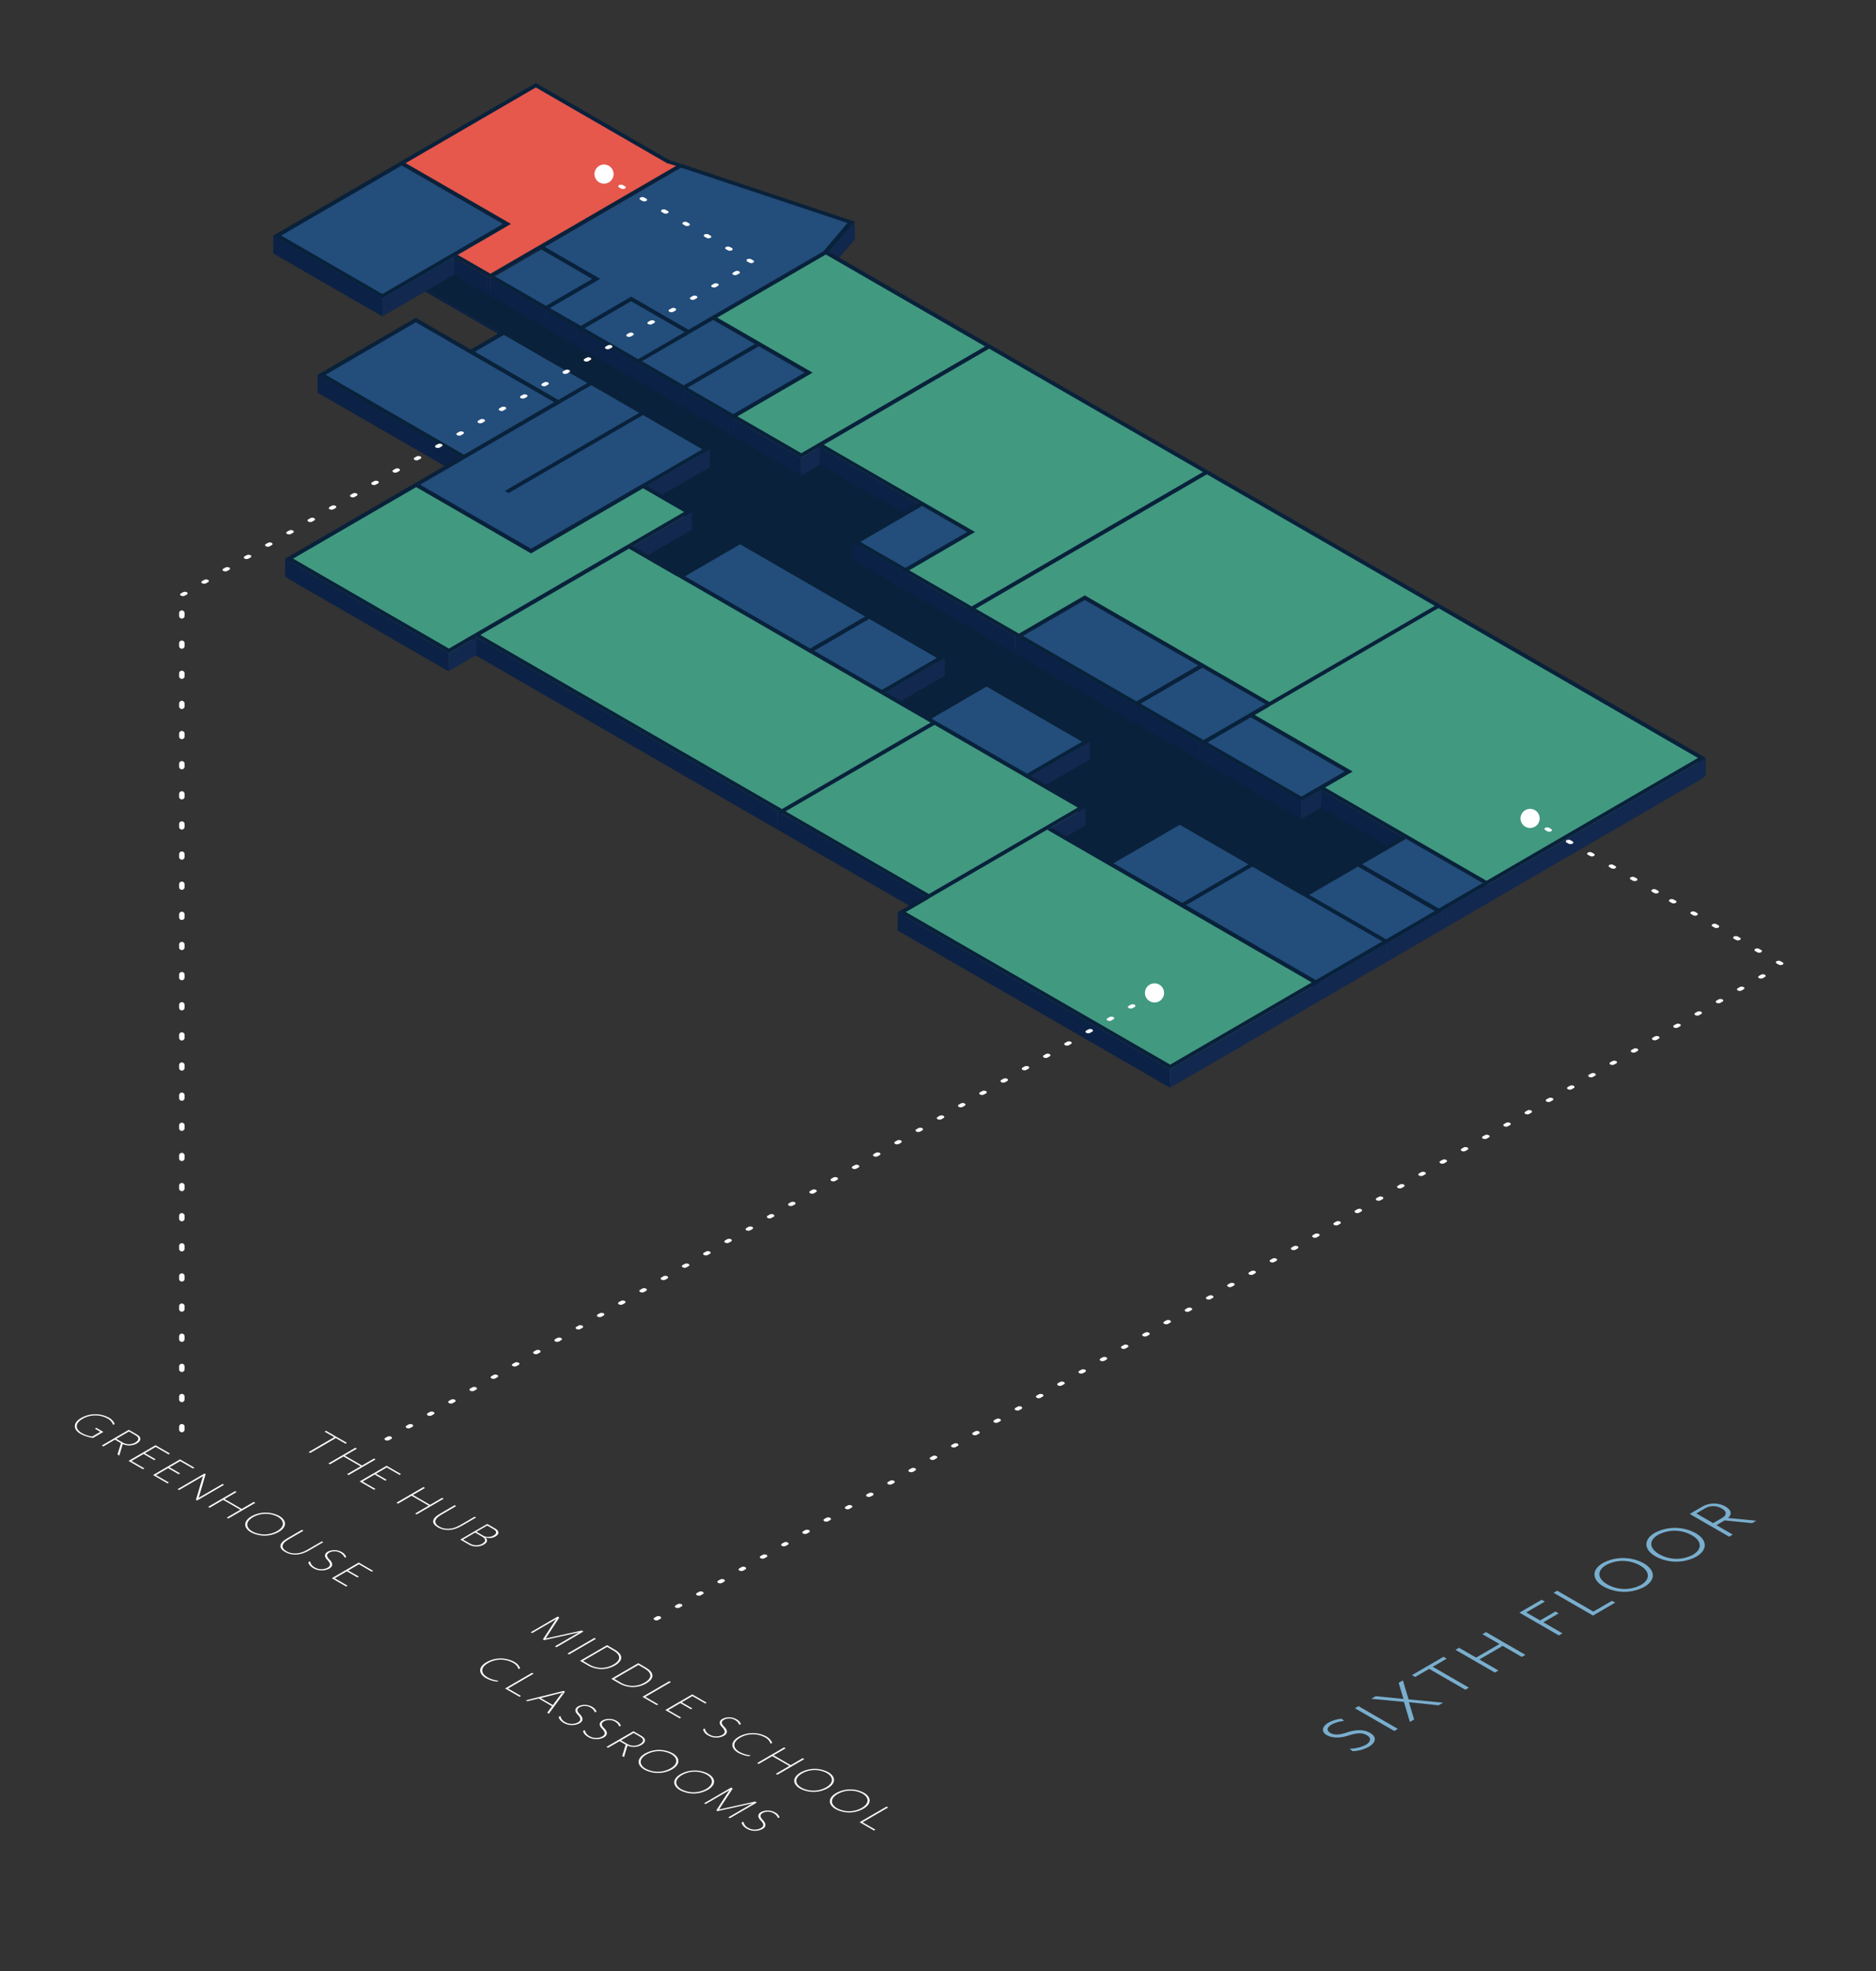 <svg xmlns="http://www.w3.org/2000/svg" viewBox="0 0 684.7 719.61"><rect x="0" y="0" width="684.7" height="719.61" fill="#333333" stroke="none"/><defs><style>.cls-1{isolation:isolate;}.cls-2,.cls-5{fill:#0b2145;}.cls-3,.cls-6{fill:#12284e;}.cls-4,.cls-7{fill:#09213a;}.cls-5,.cls-6,.cls-7,.cls-8{opacity:0.5;}.cls-10,.cls-8{fill:#0d2348;}.cls-9{fill:#0d2347;}.cls-11{fill:#95443f;}.cls-12{fill:#c35c56;}.cls-13{fill:#065a90;}.cls-14{fill:#11274c;}.cls-15{fill:#085f97;}.cls-16{fill:#e6574c;}.cls-17{fill:#004774;}.cls-18{fill:#234d7a;}.cls-19{fill:#357964;}.cls-20{fill:#4c9e83;}.cls-21{fill:#419980;}.cls-22{fill:#fff;}.cls-23{fill:#79aece;}</style></defs><g id="Floorplan"><g class="cls-1"><polygon class="cls-2" points="134.92 110.24 134.92 111.06 102.55 92.37 102.55 91.55 134.92 110.24"/><polygon class="cls-3" points="150.39 101.25 150.39 102.07 134.92 111.06 134.92 110.24 150.39 101.25"/><polygon class="cls-3" points="150.4 102.89 150.39 103.71 134.93 112.69 134.93 111.88 150.4 102.89"/><polygon class="cls-2" points="134.93 111.88 134.93 112.69 99.72 92.37 99.72 91.55 134.93 111.88"/><polygon class="cls-2" points="223.29 143.34 223.29 144.16 150.39 102.07 150.39 101.25 223.29 143.34"/><polygon class="cls-2" points="220.46 143.35 220.46 144.16 150.39 103.71 150.4 102.89 220.46 143.35"/><polygon class="cls-3" points="223.29 143.34 223.29 144.16 108.1 211.29 108.1 210.48 223.29 143.34"/><polygon class="cls-3" points="173.55 236.75 173.55 237.56 163.61 243.34 163.61 242.52 173.55 236.75"/><polygon class="cls-2" points="163.61 242.52 163.61 243.34 108.1 211.29 108.1 210.48 163.61 242.52"/><polygon class="cls-3" points="173.56 238.39 173.56 239.2 163.62 244.98 163.63 244.16 173.56 238.39"/><polygon class="cls-2" points="163.63 244.16 163.62 244.98 105.27 211.29 105.28 210.47 163.63 244.16"/><polygon class="cls-2" points="340.37 333.06 340.37 333.88 173.55 237.56 173.55 236.75 340.37 333.06"/><polygon class="cls-2" points="337.54 333.06 337.54 333.88 173.56 239.2 173.56 238.39 337.54 333.06"/><polygon class="cls-3" points="340.37 333.06 340.37 333.88 330.43 339.65 330.43 338.84 340.37 333.06"/><polygon class="cls-2" points="427.05 394.62 427.05 395.44 330.43 339.65 330.43 338.84 427.05 394.62"/><polygon class="cls-2" points="427.06 396.26 427.06 397.07 327.6 339.65 327.6 338.84 427.06 396.26"/><polygon class="cls-3" points="621.68 283.16 427.06 396.26 427.06 397.07 621.68 283.97 621.68 283.16"/><polygon class="cls-3" points="621.68 281.52 427.05 394.62 427.05 395.44 621.68 282.33 621.68 281.52"/><path class="cls-4" d="M621.68,277.73l-421-243.08-98.11,56.9,32.37,18.69h0L102.55,91.55l98.11-56.9-2.21-1.28L99.72,91.55l35.21,20.33,15.47-9,70.06,40.46L105.28,210.48l58.35,33.68,9.94-5.77,164,94.67-9.94,5.78,99.46,57.42L621.68,282.18ZM163.61,242.52h0l-55.51-32,115.19-67.14-72.9-42.09h0l72.9,42.09L108.1,210.48Zm263.44,152.1-96.62-55.78,9.94-5.78L173.55,236.75h0l166.82,96.31-9.94,5.78,96.62,55.78Z"/></g><g class="cls-1"><polygon class="cls-5" points="244.7 58.67 244.68 65.19 244.09 64.85 244.11 58.33 244.7 58.67"/><polygon class="cls-2" points="243.41 59.55 243.39 66.08 195.55 38.45 195.57 31.93 243.41 59.55"/><polygon class="cls-6" points="248.26 59.71 248.24 66.23 248.22 66.24 248.24 59.72 248.26 59.71"/><polygon class="cls-7" points="248.26 59.71 248.24 59.72 244.7 58.67 244.11 58.33 248.26 59.71"/><polygon class="cls-8" points="248.24 59.72 248.22 66.24 244.68 65.19 244.7 58.67 248.24 59.72"/><polygon class="cls-2" points="148.03 59.56 148.01 66.08 146.59 65.26 146.61 58.74 148.03 59.56"/><polygon class="cls-3" points="195.57 31.93 195.55 38.45 148.01 66.08 148.03 59.56 195.57 31.93"/><polygon class="cls-9" points="250.07 60.3 250.05 66.83 248.95 66.46 248.97 59.94 250.07 60.3"/><polygon class="cls-4" points="248.97 59.94 250.11 60.28 250.07 60.3 248.97 59.94"/><polygon class="cls-3" points="250.11 60.28 250.09 66.8 250.05 66.83 250.07 60.3 250.11 60.28"/><polygon class="cls-3" points="248.24 59.72 248.22 66.24 246.74 67.1 246.75 60.58 248.24 59.72"/><polygon class="cls-4" points="246.75 60.58 243.41 59.55 195.57 31.93 148.03 59.56 146.61 58.74 195.56 30.3 244.11 58.33 244.7 58.67 248.24 59.72 246.75 60.58"/><polygon class="cls-10" points="246.75 60.58 246.74 67.1 243.39 66.08 243.41 59.55 246.75 60.58"/><polygon class="cls-9" points="309.38 81.38 309.36 87.9 248.58 67.68 248.6 61.16 309.38 81.38"/><polygon class="cls-11" points="186.45 81.74 186.44 88.26 148.01 66.08 148.03 59.56 186.45 81.74"/><polygon class="cls-2" points="183.63 81.74 183.61 88.26 146.6 66.9 146.62 60.38 183.63 81.74"/><polygon class="cls-3" points="146.62 60.38 146.6 66.9 102.54 92.5 102.56 85.98 146.62 60.38"/><polygon class="cls-12" points="246.75 60.58 246.74 67.1 178.97 106.48 178.99 99.96 246.75 60.58"/><polygon class="cls-3" points="248.6 61.16 248.58 67.68 198.77 96.63 198.79 90.11 248.6 61.16"/><polygon class="cls-2" points="197.38 90.92 197.36 97.44 195.94 96.62 195.96 90.1 197.38 90.92"/><polygon class="cls-13" points="309.38 81.38 309.36 87.9 300.44 98.34 300.46 91.82 309.38 81.38"/><polygon class="cls-14" points="312 80.92 311.98 87.44 302.6 98.44 302.61 91.92 312 80.92"/><polygon class="cls-14" points="302.61 91.92 302.6 98.44 302.1 99.02 302.11 92.5 302.61 91.92"/><polygon class="cls-3" points="302.11 92.5 302.1 99.02 301.44 99.4 301.46 92.88 302.11 92.5"/><polygon class="cls-15" points="183.63 81.74 183.61 88.26 139.55 113.87 139.57 107.35 183.63 81.74"/><polygon class="cls-3" points="186.45 81.74 186.44 88.26 166.99 99.56 167 93.04 186.45 81.74"/><polygon class="cls-3" points="167 93.04 166.99 99.56 165.57 100.39 165.59 93.86 167 93.04"/><polygon class="cls-16" points="246.75 60.58 178.99 99.96 167 93.04 186.45 81.74 148.03 59.56 195.57 31.93 243.41 59.55 246.75 60.58"/><polygon class="cls-11" points="178.99 99.96 178.97 106.48 166.99 99.56 167 93.04 178.99 99.96"/><polygon class="cls-3" points="197.38 90.92 197.36 97.44 178.98 108.13 179 101.61 197.38 90.92"/><polygon class="cls-17" points="219.03 101.79 219.02 108.31 198.77 96.63 198.79 90.11 219.03 101.79"/><polygon class="cls-2" points="216.21 101.79 216.19 108.31 197.36 97.44 197.38 90.92 216.21 101.79"/><polygon class="cls-3" points="197.54 91.02 197.52 97.54 180.55 107.4 180.57 100.88 197.54 91.02"/><polygon class="cls-2" points="177.73 100.88 177.72 107.4 165.57 100.39 165.59 93.86 177.73 100.88"/><polygon class="cls-4" points="178.99 99.96 195.96 90.1 197.38 90.92 179 101.61 177.73 100.88 165.59 93.86 167 93.04 178.99 99.96"/><polygon class="cls-2" points="179 101.61 178.98 108.13 177.72 107.4 177.73 100.88 179 101.61"/><polygon class="cls-17" points="139.57 107.35 139.55 113.87 102.54 92.5 102.56 85.98 139.57 107.35"/><polygon class="cls-18" points="183.63 81.74 139.57 107.35 102.56 85.98 146.62 60.38 183.63 81.74"/><polygon class="cls-3" points="165.59 93.86 165.57 100.39 139.56 115.5 139.58 108.98 165.59 93.86"/><path class="cls-4" d="M148,59.56l38.42,22.18L167,93l-1.42.83-26,15.11L99.74,86,145.2,59.56l1.41-.82Zm-8.46,47.79,44.06-25.61-37-21.36L102.56,86l37,21.37"/><polygon class="cls-2" points="139.58 108.98 139.56 115.5 99.72 92.5 99.74 85.98 139.58 108.98"/><polygon class="cls-15" points="216.21 101.79 216.19 108.31 199.22 118.18 199.24 111.66 216.21 101.79"/><polygon class="cls-18" points="216.21 101.79 199.24 111.66 180.57 100.88 197.54 91.02 216.21 101.79"/><polygon class="cls-17" points="199.24 111.66 199.22 118.18 180.55 107.4 180.57 100.88 199.24 111.66"/><polygon class="cls-3" points="219.03 101.79 219.02 108.31 200.64 118.99 200.66 112.47 219.03 101.79"/><polygon class="cls-3" points="199.24 111.66 199.22 118.18 197.81 119 197.83 112.48 199.24 111.66"/><polygon class="cls-4" points="180.57 100.88 199.24 111.66 197.83 112.48 179 101.61 197.38 90.92 197.54 91.02 180.57 100.88"/><polygon class="cls-2" points="197.83 112.48 197.81 119 178.98 108.13 179 101.61 197.83 112.48"/><polygon class="cls-2" points="199.24 113.3 199.23 119.82 197.81 119 197.83 112.48 199.24 113.3"/><polygon class="cls-15" points="300.46 91.82 300.44 98.34 251.25 126.93 251.27 120.41 300.46 91.82"/><polygon class="cls-3" points="301.46 92.88 301.44 99.4 261.73 122.48 261.75 115.96 301.46 92.88"/><polygon class="cls-3" points="261.75 115.96 261.73 122.48 260.33 123.3 260.35 116.78 261.75 115.96"/><polygon class="cls-17" points="211.97 119 211.95 125.52 200.64 118.99 200.66 112.47 211.97 119"/><polygon class="cls-15" points="230.34 108.32 230.32 114.84 211.95 125.52 211.97 119 230.34 108.32"/><polygon class="cls-17" points="251.27 120.41 251.25 126.93 230.32 114.84 230.34 108.32 251.27 120.41"/><polygon class="cls-3" points="230.35 109.96 230.33 116.48 213.37 126.34 213.38 119.82 230.35 109.96"/><polygon class="cls-2" points="210.55 119.82 210.53 126.34 199.23 119.82 199.24 113.3 210.55 119.82"/><polygon class="cls-18" points="309.38 81.38 300.46 91.82 251.27 120.41 230.34 108.32 211.97 119 200.66 112.47 219.03 101.79 198.79 90.11 248.6 61.16 309.38 81.38"/><polygon class="cls-3" points="213.38 119.82 213.37 126.34 211.95 127.16 211.97 120.64 213.38 119.82"/><polygon class="cls-17" points="232.9 131.09 232.88 137.61 213.37 126.34 213.38 119.82 232.9 131.09"/><polygon class="cls-2" points="231.48 131.91 231.46 138.43 210.53 126.34 210.55 119.82 231.48 131.91"/><polygon class="cls-2" points="211.97 120.64 211.95 127.16 210.53 126.34 210.55 119.82 211.97 120.64"/><polygon class="cls-2" points="249.86 121.22 249.84 127.75 230.33 116.48 230.35 109.96 249.86 121.22"/><polygon class="cls-3" points="260.35 116.78 260.33 123.3 251.26 128.56 251.28 122.04 260.35 116.78"/><polygon class="cls-2" points="251.28 122.04 251.26 128.56 230.33 116.48 230.35 109.96 251.28 122.04"/><polygon class="cls-15" points="249.86 121.22 249.84 127.75 232.88 137.61 232.9 131.09 249.86 121.22"/><polygon class="cls-4" points="251.28 122.04 234.31 131.9 232.9 132.72 231.48 131.91 210.55 119.82 211.97 120.64 213.38 119.82 232.9 131.09 249.86 121.22 230.35 109.96 251.28 122.04"/><path class="cls-4" d="M302.61,91.91l-.5.59-.65.38L261.75,116l-1.41.81L251.28,122,230.35,110l-17,9.86-1.41.82-1.42-.82-11.31-6.52-1.41-.82,18.38-10.69L197.38,90.92,196,90.1l52.27-30.38.74.22,1.1.37L312,80.92Zm-51.34,28.5,49.19-28.59,8.92-10.44L248.6,61.16l-49.81,29L219,101.79l-18.37,10.68L212,119l18.37-10.68,20.93,12.09"/><polygon class="cls-19" points="296.53 136.03 296.51 142.56 261.73 122.48 261.75 115.96 296.53 136.03"/><polygon class="cls-2" points="275.58 125.57 275.57 132.09 260.33 123.3 260.35 116.78 275.58 125.57"/><polygon class="cls-2" points="275.57 125.58 275.55 132.1 260.31 123.3 260.33 116.78 275.57 125.58"/><polygon class="cls-2" points="359.6 126.45 359.58 132.97 301.44 99.4 301.46 92.88 359.6 126.45"/><polygon class="cls-18" points="249.86 121.22 232.9 131.09 213.38 119.82 230.35 109.96 249.86 121.22"/><polygon class="cls-3" points="251.28 122.04 251.26 128.56 234.29 138.42 234.31 131.9 251.28 122.04"/><polygon class="cls-3" points="234.31 131.9 234.29 138.42 232.88 139.25 232.9 132.72 234.31 131.9"/><polygon class="cls-17" points="249.55 140.7 249.53 147.22 234.29 138.42 234.31 131.9 249.55 140.7"/><polygon class="cls-3" points="275.58 125.57 275.57 132.09 248.12 148.04 248.14 141.52 275.58 125.57"/><polygon class="cls-15" points="275.57 125.58 275.55 132.1 249.53 147.22 249.55 140.7 275.57 125.58"/><polygon class="cls-2" points="249.56 142.34 249.54 148.86 231.46 138.43 231.48 131.91 249.56 142.34"/><polygon class="cls-2" points="232.9 132.72 232.88 139.25 231.46 138.43 231.48 131.91 232.9 132.72"/><polygon class="cls-2" points="293.7 136.03 293.69 142.56 275.57 132.09 275.58 125.57 293.7 136.03"/><polygon class="cls-2" points="293.7 136.03 293.69 142.56 276.97 132.92 276.99 126.4 293.7 136.03"/><polygon class="cls-18" points="275.57 125.58 249.55 140.7 234.31 131.9 251.28 122.04 260.33 116.78 275.57 125.58"/><polygon class="cls-3" points="276.99 126.4 276.97 132.92 250.95 148.04 250.97 141.52 276.99 126.4"/><polygon class="cls-17" points="267.67 151.16 267.65 157.68 250.95 148.04 250.97 141.52 267.67 151.16"/><polygon class="cls-4" points="250.97 141.52 267.67 151.16 266.26 151.99 249.56 142.34 248.14 141.52 275.58 125.57 293.7 136.03 276.99 126.4 250.97 141.52"/><polygon class="cls-4" points="275.58 125.57 248.14 141.52 249.56 142.34 231.48 131.91 232.9 132.72 234.31 131.9 249.55 140.7 275.57 125.58 260.33 116.78 275.58 125.57"/><polygon class="cls-2" points="249.56 142.34 249.54 148.86 248.12 148.04 248.14 141.52 249.56 142.34"/><polygon class="cls-18" points="293.69 136.04 267.67 151.16 250.97 141.52 276.99 126.4 293.69 136.04"/><polygon class="cls-15" points="293.69 136.04 293.67 142.56 267.65 157.68 267.67 151.16 293.69 136.04"/><polygon class="cls-3" points="296.53 136.03 296.51 142.56 269.07 158.5 269.09 151.98 296.53 136.03"/><polygon class="cls-3" points="267.67 151.16 267.65 157.68 266.24 158.51 266.26 151.99 267.67 151.16"/><polygon class="cls-2" points="266.26 151.99 266.24 158.51 249.54 148.86 249.56 142.34 266.26 151.99"/><polygon class="cls-2" points="267.68 152.8 267.66 159.32 266.24 158.51 266.26 151.99 267.68 152.8"/><polygon class="cls-20" points="359.6 126.45 359.58 132.97 292.43 171.99 292.45 165.47 359.6 126.45"/><polygon class="cls-3" points="361.01 125.63 360.99 132.15 297.83 168.85 297.85 162.33 361.01 125.63"/><polygon class="cls-3" points="361.02 127.27 361 133.79 300.66 168.85 300.68 162.33 361.02 127.27"/><polygon class="cls-2" points="299.27 163.15 299.25 169.67 297.83 168.85 297.85 162.33 299.27 163.15"/><polygon class="cls-21" points="359.6 126.45 292.45 165.47 269.09 151.98 296.53 136.03 261.75 115.96 301.46 92.88 359.6 126.45"/><polygon class="cls-19" points="292.45 165.47 292.43 171.99 269.07 158.5 269.09 151.98 292.45 165.47"/><polygon class="cls-4" points="361.01 125.63 297.85 162.33 299.27 163.15 292.45 167.11 267.68 152.8 266.26 151.99 293.7 136.03 275.58 125.57 260.35 116.78 261.75 115.96 296.53 136.03 269.09 151.98 292.45 165.47 359.6 126.45 301.46 92.88 302.11 92.5 302.61 91.92 361.01 125.63"/><polygon class="cls-2" points="292.45 167.11 292.44 173.63 267.66 159.32 267.68 152.8 292.45 167.11"/><polygon class="cls-3" points="299.27 163.15 299.25 169.67 292.44 173.63 292.45 167.11 299.27 163.15"/><polygon class="cls-2" points="439.08 172.33 439.06 178.85 361 133.79 361.02 127.27 439.08 172.33"/><polygon class="cls-19" points="336.52 183.03 336.5 189.55 300.66 168.85 300.68 162.33 336.52 183.03"/><polygon class="cls-2" points="335.11 183.84 335.09 190.37 299.25 169.67 299.27 163.15 335.11 183.84"/><polygon class="cls-3" points="336.52 183.03 336.5 189.55 335.09 190.37 335.11 183.84 336.52 183.03"/><polygon class="cls-19" points="355.89 194.21 355.87 200.73 336.5 189.55 336.52 183.03 355.89 194.21"/><polygon class="cls-2" points="353.06 194.21 353.05 200.73 336.51 191.19 336.53 184.67 353.06 194.21"/><polygon class="cls-3" points="336.53 184.67 336.51 191.19 313.89 204.34 313.91 197.82 336.53 184.67"/><polygon class="cls-18" points="353.06 194.21 330.44 207.36 313.91 197.82 336.53 184.67 353.06 194.21"/><polygon class="cls-15" points="353.06 194.21 353.05 200.73 330.42 213.88 330.44 207.36 353.06 194.21"/><polygon class="cls-17" points="330.44 207.36 330.42 213.88 313.89 204.34 313.91 197.82 330.44 207.36"/><polygon class="cls-3" points="355.89 194.21 355.87 200.73 331.84 214.7 331.86 208.18 355.89 194.21"/><polygon class="cls-2" points="329.03 208.18 329.01 214.7 311.06 204.33 311.08 197.81 329.03 208.18"/><polygon class="cls-3" points="331.86 208.18 331.84 214.7 330.43 215.52 330.45 209 331.86 208.18"/><polygon class="cls-20" points="439.08 172.33 439.06 178.85 354.68 227.89 354.7 221.37 439.08 172.33"/><polygon class="cls-19" points="354.7 221.37 354.68 227.89 331.84 214.7 331.86 208.18 354.7 221.37"/><polygon class="cls-3" points="440.48 171.51 440.47 178.03 353.27 228.71 353.29 222.19 440.48 171.51"/><polygon class="cls-2" points="354.71 223 354.69 229.53 329.01 214.7 329.03 208.18 354.71 223"/><polygon class="cls-2" points="330.45 209 330.43 215.52 329.01 214.7 329.03 208.18 330.45 209"/><polygon class="cls-4" points="440.48 171.51 353.29 222.19 354.71 223 329.03 208.18 330.45 209 331.86 208.18 354.7 221.37 439.08 172.33 361.02 127.27 300.68 162.33 336.52 183.03 335.11 183.84 299.27 163.15 297.85 162.33 361.01 125.63 440.48 171.51"/><path class="cls-4" d="M336.52,183l19.37,11.18-24,14-1.4.82-1.42-.82-17.95-10.37,24-14Zm-6.08,24.33,22.62-13.15-16.53-9.54-22.62,13.15,16.53,9.54"/><polygon class="cls-2" points="523.63 221.15 523.62 227.67 440.48 179.67 440.49 173.15 523.63 221.15"/><polygon class="cls-21" points="439.08 172.33 354.7 221.37 331.86 208.18 355.89 194.21 336.52 183.03 300.68 162.33 361.02 127.27 439.08 172.33"/><polygon class="cls-3" points="526.46 221.15 526.44 227.67 525.03 228.49 525.05 221.97 526.46 221.15"/><polygon class="cls-3" points="440.49 173.15 440.48 179.67 356.1 228.71 356.12 222.19 440.49 173.15"/><polygon class="cls-2" points="354.71 223 354.69 229.53 353.27 228.71 353.29 222.19 354.71 223"/><polygon class="cls-19" points="371.89 231.29 371.88 237.81 356.1 228.71 356.12 222.19 371.89 231.29"/><polygon class="cls-20" points="395.93 217.33 395.91 223.85 371.88 237.81 371.89 231.29 395.93 217.33"/><polygon class="cls-19" points="463.29 256.22 463.27 262.74 395.91 223.85 395.93 217.33 463.29 256.22"/><polygon class="cls-3" points="395.94 218.96 395.92 225.48 373.29 238.63 373.31 232.11 395.94 218.96"/><polygon class="cls-2" points="370.49 232.11 370.47 238.63 354.69 229.53 354.71 223 370.49 232.11"/><polygon class="cls-3" points="373.31 232.11 373.29 238.63 371.88 239.45 371.9 232.93 373.31 232.11"/><polygon class="cls-2" points="437.4 242.91 437.39 249.43 395.92 225.48 395.94 218.96 437.4 242.91"/><polygon class="cls-2" points="437.4 242.91 437.39 249.43 395.92 225.48 395.94 218.96 437.4 242.91"/><polygon class="cls-15" points="437.4 242.91 437.39 249.43 414.76 262.57 414.78 256.05 437.4 242.91"/><polygon class="cls-17" points="414.78 256.05 414.76 262.57 373.29 238.63 373.31 232.11 414.78 256.05"/><polygon class="cls-3" points="437.4 242.91 437.39 249.43 413.35 263.39 413.37 256.87 437.4 242.91"/><polygon class="cls-2" points="414.79 257.69 414.77 264.21 370.47 238.63 370.49 232.11 414.79 257.69"/><polygon class="cls-2" points="371.9 232.93 371.88 239.45 370.47 238.63 370.49 232.11 371.9 232.93"/><polygon class="cls-18" points="437.4 242.91 414.78 256.05 373.31 232.11 395.94 218.96 437.4 242.91"/><polygon class="cls-20" points="523.63 221.15 523.62 227.67 463.27 262.74 463.29 256.22 523.63 221.15"/><polygon class="cls-2" points="461.88 257.04 461.87 263.56 437.39 249.43 437.4 242.91 461.88 257.04"/><polygon class="cls-3" points="438.82 243.72 438.8 250.25 416.18 263.39 416.2 256.87 438.82 243.72"/><polygon class="cls-18" points="461.88 257.04 439.26 270.19 416.2 256.87 438.82 243.72 461.88 257.04"/><path class="cls-4" d="M440.48,171.51l86,49.64-1.41.82L463.3,257.86l-1.42-.82L437.4,242.9,395.94,219l-22.63,13.15-1.41.82-1.42-.82L354.71,223l-1.42-.81Zm22.81,84.71,60.34-35.07-83.14-48-84.37,49,15.77,9.1,24-14,67.36,38.89"/><polygon class="cls-21" points="523.63 221.15 463.29 256.22 395.93 217.33 371.89 231.29 356.12 222.19 440.49 173.15 523.63 221.15"/><polygon class="cls-4" points="437.4 242.91 413.37 256.87 414.79 257.69 370.49 232.11 371.9 232.93 373.31 232.11 414.78 256.05 437.4 242.91 395.94 218.96 437.4 242.91"/><polygon class="cls-2" points="414.79 257.69 414.77 264.21 413.35 263.39 413.37 256.87 414.79 257.69"/><polygon class="cls-3" points="525.05 221.97 525.03 228.49 463.28 264.38 463.3 257.86 525.05 221.97"/><polygon class="cls-2" points="463.3 257.86 463.28 264.38 461.87 263.56 461.88 257.04 463.3 257.86"/><polygon class="cls-15" points="461.88 257.04 461.87 263.56 439.24 276.71 439.26 270.19 461.88 257.04"/><polygon class="cls-3" points="463.3 257.86 463.28 264.38 457.88 267.51 457.9 260.99 463.3 257.86"/><polygon class="cls-17" points="439.26 270.19 439.24 276.71 416.18 263.39 416.2 256.87 439.26 270.19"/><polygon class="cls-19" points="493.64 281.63 493.62 288.15 457.88 267.51 457.9 260.99 493.64 281.63"/><polygon class="cls-2" points="490.81 281.63 490.79 288.15 455.05 267.52 455.07 261 490.81 281.63"/><polygon class="cls-3" points="456.49 261.81 456.47 268.34 440.66 277.53 440.68 271 456.49 261.81"/><polygon class="cls-4" points="416.2 256.87 439.26 270.19 437.85 271 414.79 257.69 413.37 256.87 437.4 242.91 438.82 243.72 416.2 256.87"/><polygon class="cls-3" points="439.26 270.19 439.24 276.71 437.83 277.53 437.85 271 439.26 270.19"/><polygon class="cls-2" points="437.85 271 437.83 277.53 414.77 264.21 414.79 257.69 437.85 271"/><polygon class="cls-2" points="439.27 271.82 439.25 278.35 437.83 277.53 437.85 271 439.27 271.82"/><polygon class="cls-2" points="619.79 276.67 619.77 283.19 525.03 228.49 525.05 221.97 619.79 276.67"/><polygon class="cls-15" points="490.81 281.63 490.79 288.15 474.97 297.34 474.99 290.82 490.81 281.63"/><polygon class="cls-3" points="493.64 281.63 493.62 288.15 483.53 294.01 483.55 287.49 493.64 281.63"/><polygon class="cls-2" points="482.13 288.31 482.11 294.83 480.69 294.01 480.71 287.49 482.13 288.31"/><polygon class="cls-17" points="474.99 290.82 474.97 297.34 440.66 277.53 440.68 271 474.99 290.82"/><polygon class="cls-18" points="490.81 281.63 474.99 290.82 440.68 271 456.49 261.81 490.81 281.63"/><polygon class="cls-4" points="480.71 287.49 482.13 288.31 475 292.45 439.27 271.82 437.85 271 455.07 261 456.49 261.81 440.68 271 474.99 290.82 480.71 287.49"/><polygon class="cls-2" points="475 292.45 474.98 298.98 439.25 278.35 439.27 271.82 475 292.45"/><polygon class="cls-3" points="482.13 288.31 482.11 294.83 474.98 298.98 475 292.45 482.13 288.31"/><polygon class="cls-19" points="542.55 321.55 542.53 328.07 483.53 294.01 483.55 287.49 542.55 321.55"/><polygon class="cls-2" points="511.67 305.36 511.65 311.88 482.11 294.83 482.13 288.31 511.67 305.36"/><polygon class="cls-20" points="619.79 276.67 619.77 283.19 542.53 328.07 542.55 321.55 619.79 276.67"/><polygon class="cls-21" points="619.79 276.67 542.55 321.55 483.55 287.49 493.64 281.63 457.9 260.99 463.3 257.86 525.05 221.97 619.79 276.67"/><polygon class="cls-3" points="622.61 276.67 622.59 283.19 542.53 329.71 542.55 323.19 622.61 276.67"/><polygon class="cls-4" points="622.61 276.67 542.55 323.19 511.67 305.36 482.13 288.31 480.71 287.49 490.81 281.63 455.07 261 456.49 260.18 461.88 257.04 463.3 257.86 457.9 260.99 493.64 281.63 483.55 287.49 542.55 321.55 619.79 276.67 525.05 221.97 526.46 221.15 622.61 276.67"/><polygon class="cls-2" points="542.55 323.19 542.53 329.71 511.65 311.88 511.67 305.36 542.55 323.19"/></g><g class="cls-1"><polygon class="cls-3" points="513.09 306.19 513.07 312.71 497.04 322.03 497.06 315.5 513.09 306.19"/><polygon class="cls-18" points="541.13 322.38 525.1 331.69 497.06 315.5 513.09 306.19 541.13 322.38"/><polygon class="cls-15" points="541.13 322.38 541.11 328.9 525.08 338.22 525.1 331.69 541.13 322.38"/><polygon class="cls-17" points="525.1 331.69 525.08 338.22 497.04 322.03 497.06 315.5 525.1 331.69"/><polygon class="cls-4" points="541.13 322.38 542.55 323.19 526.48 332.53 495.6 314.7 511.67 305.36 513.09 306.19 497.06 315.5 525.1 331.69 541.13 322.38"/><polygon class="cls-3" points="542.55 323.19 542.53 329.71 526.46 339.05 526.48 332.53 542.55 323.19"/><polygon class="cls-2" points="526.48 332.53 526.46 339.05 495.58 321.22 495.6 314.7 526.48 332.53"/></g><g class="cls-1"><polygon class="cls-3" points="183.92 122.2 183.9 128.72 173.25 134.91 173.27 128.39 183.92 122.2"/><polygon class="cls-2" points="173.27 128.39 173.25 134.91 171.83 134.09 171.85 127.57 173.27 128.39"/><polygon class="cls-3" points="151.78 117.61 151.76 124.13 118.73 143.32 118.75 136.8 151.78 117.61"/><polygon class="cls-2" points="214.4 139.8 214.38 146.32 183.9 128.72 183.92 122.2 214.4 139.8"/><polygon class="cls-3" points="215.81 138.98 215.79 145.5 203.73 152.51 203.75 145.99 215.81 138.98"/><polygon class="cls-15" points="214.4 139.8 214.38 146.32 203.73 152.51 203.75 145.99 214.4 139.8"/><polygon class="cls-2" points="233.28 150.7 233.26 157.22 215.81 147.14 215.82 140.62 233.28 150.7"/><polygon class="cls-2" points="256.31 164 256.3 170.52 234.68 158.04 234.7 151.52 256.31 164"/><polygon class="cls-17" points="203.75 145.99 203.73 152.51 173.25 134.91 173.27 128.39 203.75 145.99"/><polygon class="cls-3" points="215.82 140.62 215.81 147.14 205.16 153.33 205.17 146.81 215.82 140.62"/><polygon class="cls-2" points="205.17 146.81 205.16 153.33 203.73 152.51 203.75 145.99 205.17 146.81"/><polygon class="cls-2" points="202.34 146.81 202.32 153.33 151.76 124.13 151.78 117.61 202.34 146.81"/><polygon class="cls-15" points="233.28 150.7 233.26 157.22 184.18 185.74 184.2 179.22 233.28 150.7"/><polygon class="cls-15" points="256.31 164 256.3 170.52 193.78 206.85 193.8 200.33 256.31 164"/><polygon class="cls-4" points="215.81 138.98 259.15 164 236.13 177.38 234.71 176.55 256.31 164 234.7 151.52 185.62 180.04 184.2 179.22 233.28 150.7 215.82 140.62 205.17 146.81 203.75 145.99 215.81 138.98"/><polygon class="cls-18" points="214.4 139.8 203.75 145.99 173.27 128.39 183.92 122.2 214.4 139.8"/><polygon class="cls-4" points="215.81 138.98 203.75 145.99 214.4 139.8 183.92 122.2 173.27 128.39 171.85 127.57 183.91 120.56 215.81 138.98"/><polygon class="cls-15" points="202.34 146.81 202.32 153.33 169.3 172.52 169.32 166 202.34 146.81"/><polygon class="cls-18" points="202.34 146.81 169.32 166 118.75 136.8 151.78 117.61 202.34 146.81"/><polygon class="cls-17" points="169.32 166 169.3 172.52 118.73 143.32 118.75 136.8 169.32 166"/><polygon class="cls-2" points="167.91 166.81 167.89 173.34 115.9 143.32 115.92 136.8 167.91 166.81"/><polygon class="cls-3" points="205.17 146.81 205.16 153.33 169.32 174.16 169.33 167.64 205.17 146.81"/><path class="cls-4" d="M203.75,146l1.42.82-35.84,20.83-1.42-.82-52-30L151.76,116l20.09,11.6,1.42.82Zm-34.43,20,33-19.19-50.57-29.2-33,19.19L169.32,166"/><polygon class="cls-2" points="169.33 167.64 169.32 174.16 167.89 173.34 167.91 166.81 169.33 167.64"/><polygon class="cls-3" points="169.33 167.64 169.32 174.16 153.29 183.47 153.31 176.95 169.33 167.64"/><polygon class="cls-4" points="151.89 176.13 167.91 166.81 169.33 167.64 153.31 176.95 151.89 176.13"/><polygon class="cls-2" points="153.31 176.95 153.29 183.47 151.87 182.65 151.89 176.13 153.31 176.95"/><polygon class="cls-3" points="259.15 164 259.13 170.52 236.12 183.9 236.13 177.38 259.15 164"/><polygon class="cls-2" points="236.13 177.38 236.12 183.9 234.69 183.07 234.71 176.55 236.13 177.38"/><polygon class="cls-3" points="234.7 151.52 234.68 158.04 185.6 186.56 185.62 180.04 234.7 151.52"/><polygon class="cls-2" points="185.62 180.04 185.6 186.56 184.18 185.74 184.2 179.22 185.62 180.04"/><polygon class="cls-2" points="249.74 186.87 249.72 193.39 234.7 184.72 234.72 178.2 249.74 186.87"/><polygon class="cls-20" points="249.74 186.87 249.72 193.39 163.81 243.31 163.83 236.79 249.74 186.87"/><polygon class="cls-2" points="230.98 199.41 230.96 205.93 229.55 205.11 229.56 198.59 230.98 199.41"/><polygon class="cls-3" points="252.57 186.86 252.55 193.39 230.96 205.93 230.98 199.41 252.57 186.86"/><polygon class="cls-18" points="256.31 164 193.8 200.33 153.31 176.95 169.33 167.64 205.17 146.81 215.82 140.62 233.28 150.7 184.2 179.22 185.62 180.04 234.7 151.52 256.31 164"/><polygon class="cls-17" points="193.8 200.33 193.78 206.85 153.29 183.47 153.31 176.95 193.8 200.33"/><polygon class="cls-2" points="193.81 201.97 193.79 208.49 151.88 184.29 151.9 177.77 193.81 201.97"/><polygon class="cls-3" points="234.72 178.2 234.7 184.72 193.79 208.49 193.81 201.97 234.72 178.2"/><polygon class="cls-3" points="151.9 177.77 151.88 184.29 106.88 210.44 106.9 203.92 151.9 177.77"/><polygon class="cls-3" points="270.12 198.63 270.1 205.16 249.93 216.88 249.94 210.36 270.12 198.63"/><polygon class="cls-2" points="247.12 210.36 247.1 216.88 229.56 206.75 229.57 200.23 247.12 210.36"/><polygon class="cls-3" points="248.53 209.54 248.51 216.06 247.1 216.88 247.12 210.36 248.53 209.54"/><polygon class="cls-3" points="317.26 224.22 317.25 230.74 315.83 231.56 315.85 225.04 317.26 224.22"/><polygon class="cls-2" points="315.85 225.04 315.83 231.56 270.1 205.16 270.12 198.63 315.85 225.04"/><polygon class="cls-3" points="229.57 200.23 229.56 206.75 175.25 238.31 175.27 231.78 229.57 200.23"/><polygon class="cls-2" points="173.86 232.6 173.84 239.12 172.43 238.31 172.44 231.78 173.86 232.6"/><polygon class="cls-17" points="295.68 236.76 295.66 243.28 249.93 216.88 249.94 210.36 295.68 236.76"/><polygon class="cls-15" points="315.85 225.04 315.83 231.56 295.66 243.28 295.68 236.76 315.85 225.04"/><polygon class="cls-18" points="315.85 225.04 295.68 236.76 249.94 210.36 270.12 198.63 315.85 225.04"/><polygon class="cls-21" points="249.74 186.87 163.83 236.79 106.9 203.92 151.9 177.77 193.81 201.97 234.72 178.2 249.74 186.87"/><polygon class="cls-19" points="163.83 236.79 163.81 243.31 106.88 210.44 106.9 203.92 163.83 236.79"/><polygon class="cls-3" points="317.27 225.86 317.25 232.38 297.08 244.1 297.1 237.58 317.27 225.86"/><polygon class="cls-4" points="249.94 210.36 295.68 236.76 294.27 237.58 247.12 210.36 248.53 209.54 270.11 196.99 317.26 224.22 315.85 225.04 270.12 198.63 249.94 210.36"/><polygon class="cls-2" points="294.27 237.58 294.25 244.1 247.1 216.88 247.12 210.36 294.27 237.58"/><polygon class="cls-3" points="295.68 236.76 295.66 243.28 294.25 244.1 294.27 237.58 295.68 236.76"/><polygon class="cls-2" points="295.69 238.4 295.67 244.92 294.25 244.1 294.27 237.58 295.69 238.4"/><polygon class="cls-2" points="163.83 238.43 163.81 244.95 104.04 210.44 104.06 203.92 163.83 238.43"/><polygon class="cls-3" points="173.86 232.6 173.84 239.12 163.81 244.95 163.83 238.43 173.86 232.6"/><polygon class="cls-19" points="285.37 295.35 285.35 301.87 175.25 238.31 175.27 231.78 285.37 295.35"/><polygon class="cls-2" points="283.96 296.17 283.94 302.69 173.84 239.12 173.86 232.6 283.96 296.17"/><polygon class="cls-4" points="230.98 199.41 229.56 198.59 249.74 186.87 234.72 178.2 193.81 201.97 151.9 177.77 106.9 203.92 163.83 236.79 172.44 231.78 173.86 232.6 163.83 238.43 104.06 203.92 150.47 176.95 151.89 176.13 153.31 176.95 193.8 200.33 234.71 176.55 236.13 177.38 252.57 186.86 230.98 199.41"/><polygon class="cls-2" points="342.03 240.15 342.01 246.67 317.25 232.38 317.27 225.86 342.03 240.15"/><polygon class="cls-15" points="342.03 240.15 342.01 246.67 321.84 258.39 321.86 251.87 342.03 240.15"/><polygon class="cls-17" points="321.86 251.87 321.84 258.39 297.08 244.1 297.1 237.58 321.86 251.87"/><polygon class="cls-18" points="342.03 240.15 321.86 251.87 297.1 237.58 317.27 225.86 342.03 240.15"/><polygon class="cls-3" points="344.86 240.15 344.84 246.67 323.25 259.21 323.27 252.69 344.86 240.15"/><polygon class="cls-3" points="323.27 252.69 323.25 259.21 321.85 260.03 321.86 253.51 323.27 252.69"/><path class="cls-4" d="M317.26,224.22l27.6,15.93-21.59,12.54-1.41.82L295.69,238.4l-1.42-.82Zm4.59,27.65L342,240.15l-24.76-14.29L297.1,237.58l24.75,14.29"/><polygon class="cls-2" points="321.86 253.51 321.85 260.03 295.67 244.92 295.69 238.4 321.86 253.51"/><polygon class="cls-3" points="360.08 250.57 360.06 257.09 339.89 268.82 339.9 262.3 360.08 250.57"/><polygon class="cls-4" points="338.48 261.47 337.07 262.29 321.86 253.51 323.27 252.69 338.48 261.47"/><polygon class="cls-2" points="337.07 262.29 337.05 268.81 321.85 260.03 321.86 253.51 337.07 262.29"/><polygon class="cls-3" points="338.48 261.47 338.46 267.99 337.05 268.81 337.07 262.29 338.48 261.47"/><polygon class="cls-17" points="341.08 262.97 341.06 269.49 339.89 268.82 339.9 262.3 341.08 262.97"/><polygon class="cls-3" points="341.08 262.97 341.06 269.49 339.65 270.31 339.67 263.79 341.08 262.97"/><polygon class="cls-2" points="339.67 263.79 339.65 270.31 337.05 268.81 337.07 262.29 339.67 263.79"/><polygon class="cls-2" points="395 270.74 394.98 277.26 360.06 257.09 360.08 250.57 395 270.74"/><polygon class="cls-18" points="395 270.74 374.83 282.46 341.08 262.97 339.9 262.3 360.08 250.57 395 270.74"/><polygon class="cls-17" points="374.83 282.46 374.81 288.98 341.06 269.49 341.08 262.97 374.83 282.46"/><polygon class="cls-15" points="395 270.74 394.98 277.26 374.81 288.98 374.83 282.46 395 270.74"/><polygon class="cls-3" points="397.83 270.73 397.81 277.25 376.23 289.8 376.25 283.28 397.83 270.73"/><polygon class="cls-4" points="397.83 270.73 376.25 283.28 374.83 282.46 395 270.74 360.08 250.57 339.9 262.3 341.08 262.97 339.67 263.79 337.07 262.29 338.48 261.47 360.07 248.93 397.83 270.73"/><polygon class="cls-2" points="376.25 283.28 376.23 289.8 374.81 288.98 374.83 282.46 376.25 283.28"/><polygon class="cls-2" points="393.34 294.78 393.32 301.3 341.07 271.13 341.09 264.61 393.34 294.78"/><polygon class="cls-20" points="339.67 263.79 339.65 270.31 285.35 301.87 285.37 295.35 339.67 263.79"/><polygon class="cls-21" points="339.67 263.79 285.37 295.35 175.27 231.78 229.57 200.23 339.67 263.79"/><polygon class="cls-3" points="341.09 264.61 341.07 271.13 286.77 302.69 286.79 296.17 341.09 264.61"/><polygon class="cls-3" points="285.37 295.35 285.35 301.87 283.94 302.69 283.96 296.17 285.37 295.35"/><polygon class="cls-4" points="175.27 231.78 285.37 295.35 283.96 296.17 173.86 232.6 172.44 231.78 229.56 198.59 230.98 199.41 248.53 209.54 247.12 210.36 229.57 200.23 175.27 231.78"/><polygon class="cls-2" points="285.38 296.99 285.36 303.51 283.94 302.69 283.96 296.17 285.38 296.99"/><polygon class="cls-20" points="393.34 294.78 393.32 301.3 339.02 332.86 339.04 326.33 393.34 294.78"/><polygon class="cls-3" points="396.17 294.78 396.15 301.3 383.65 308.56 383.67 302.04 396.17 294.78"/><polygon class="cls-3" points="383.67 302.04 383.65 308.56 382.24 309.38 382.26 302.86 383.67 302.04"/><polygon class="cls-3" points="430.6 301.01 430.58 307.53 406.3 321.64 406.32 315.12 430.6 301.01"/><polygon class="cls-2" points="406.32 315.12 406.3 321.64 404.89 320.82 404.9 314.3 406.32 315.12"/><polygon class="cls-2" points="455.72 315.52 455.7 322.04 430.58 307.53 430.6 301.01 455.72 315.52"/><polygon class="cls-3" points="458.55 315.52 458.54 322.04 457.13 322.86 457.14 316.34 458.55 315.52"/><polygon class="cls-3" points="495.61 316.35 495.59 322.87 477.84 333.18 477.85 326.66 495.61 316.35"/><polygon class="cls-3" points="476.43 325.84 476.41 332.36 475 333.18 475.02 326.66 476.43 325.84"/><polygon class="cls-19" points="339.04 326.33 339.02 332.86 286.77 302.69 286.79 296.17 339.04 326.33"/><path class="cls-4" d="M376.25,283.28l19.92,11.5L383.67,302l-1.41.82L339.05,328l-1.42-.82L285.38,297l-1.42-.82,55.71-32.38,1.41-.82,33.75,19.49ZM339,326.34l54.3-31.56-52.25-30.17-54.31,31.56L339,326.34"/><polygon class="cls-21" points="393.34 294.78 339.04 326.33 286.79 296.17 341.09 264.61 393.34 294.78"/><polygon class="cls-2" points="337.63 327.15 337.61 333.68 285.36 303.51 285.38 296.99 337.63 327.15"/><polygon class="cls-2" points="339.05 327.97 339.03 334.49 337.61 333.68 337.63 327.15 339.05 327.97"/><polygon class="cls-3" points="382.26 302.86 382.24 309.38 339.03 334.49 339.05 327.97 382.26 302.86"/><polygon class="cls-15" points="455.72 315.52 455.7 322.04 431.43 336.14 431.45 329.62 455.72 315.52"/><polygon class="cls-17" points="431.45 329.62 431.43 336.14 406.3 321.64 406.32 315.12 431.45 329.62"/><polygon class="cls-18" points="455.72 315.52 431.45 329.62 406.32 315.12 430.6 301.01 455.72 315.52"/><polygon class="cls-2" points="432.87 330.44 432.85 336.97 431.43 336.14 431.45 329.62 432.87 330.44"/><polygon class="cls-4" points="458.55 315.52 457.14 316.34 432.87 330.44 431.45 329.62 455.72 315.52 430.6 301.01 406.32 315.12 404.9 314.3 430.59 299.37 458.55 315.52"/><polygon class="cls-3" points="457.14 316.34 457.13 322.86 432.85 336.97 432.87 330.44 457.14 316.34"/><polygon class="cls-2" points="523.65 332.54 523.63 339.06 495.59 322.87 495.61 316.35 523.65 332.54"/><polygon class="cls-3" points="339.05 327.97 339.03 334.49 330.51 339.44 330.53 332.92 339.05 327.97"/><polygon class="cls-17" points="505.9 342.85 505.88 349.37 477.84 333.18 477.85 326.66 505.9 342.85"/><polygon class="cls-15" points="523.65 332.54 523.63 339.06 505.88 349.37 505.9 342.85 523.65 332.54"/><polygon class="cls-2" points="504.49 343.67 504.47 350.19 457.13 322.86 457.14 316.34 504.49 343.67"/><path class="cls-4" d="M495.6,314.7l30.88,17.83-20.57,12L475,326.66l1.41-.82,17.79-10.34Zm10.3,28.15,17.75-10.32-28-16.18-17.76,10.31,28,16.19"/><polygon class="cls-18" points="523.65 332.54 505.9 342.85 477.85 326.66 495.61 316.35 523.65 332.54"/><polygon class="cls-3" points="526.48 332.53 526.46 339.05 505.89 351.01 505.9 344.49 526.48 332.53"/><polygon class="cls-2" points="505.9 344.49 505.89 351.01 475 333.18 475.02 326.66 505.9 344.49"/><polygon class="cls-18" points="504.49 343.67 480.21 357.78 432.87 330.44 457.14 316.34 504.49 343.67"/><polygon class="cls-15" points="504.49 343.67 504.47 350.19 480.19 364.3 480.21 357.78 504.49 343.67"/><polygon class="cls-17" points="480.21 357.78 480.19 364.3 432.85 336.97 432.87 330.44 480.21 357.78"/><polygon class="cls-2" points="481.63 358.6 481.61 365.12 480.19 364.3 480.21 357.78 481.63 358.6"/><polygon class="cls-4" points="476.43 325.84 475.02 326.66 505.9 344.49 481.63 358.6 480.21 357.78 504.49 343.67 457.14 316.34 458.55 315.52 476.43 325.84"/><polygon class="cls-3" points="505.9 344.49 505.89 351.01 481.61 365.12 481.63 358.6 505.9 344.49"/><polygon class="cls-2" points="478.8 358.6 478.79 365.12 382.24 309.38 382.26 302.86 478.8 358.6"/><polygon class="cls-20" points="478.8 358.6 478.79 365.12 427.06 395.18 427.08 388.66 478.8 358.6"/><polygon class="cls-21" points="478.8 358.6 427.08 388.66 330.53 332.92 339.05 327.97 382.26 302.86 478.8 358.6"/><polygon class="cls-19" points="427.08 388.66 427.06 395.18 330.51 339.44 330.53 332.92 427.08 388.66"/><polygon class="cls-3" points="481.63 358.6 481.61 365.12 427.06 396.82 427.08 390.3 481.63 358.6"/><polygon class="cls-4" points="481.63 358.6 427.08 390.3 327.7 332.92 337.63 327.15 339.05 327.97 330.53 332.92 427.08 388.66 478.8 358.6 382.26 302.86 383.67 302.04 404.9 314.3 406.32 315.12 431.45 329.62 432.87 330.44 480.21 357.78 481.63 358.6"/><polygon class="cls-2" points="427.08 390.3 427.06 396.82 327.68 339.44 327.7 332.92 427.08 390.3"/></g></g><g id="Labels"><g class="cls-1"><path class="cls-22" d="M212.93,595.57l-9.83,5.72-.55-.32,8.8-5.11-2.47.55-10.29,2.28-.44-.26,3.89-6c.19-.31.92-1.36,1-1.42l-8.8,5.11-.53-.3,9.84-5.72.59.35-5,7.66,13.22-2.91Z"/><polygon class="cls-22" points="217.51 598.22 207.68 603.93 207.12 603.61 216.95 597.9 217.51 598.22"/><path class="cls-22" d="M224.26,602.12c3.63,2.09,2.9,4.25.19,5.83a9.82,9.82,0,0,1-10-.12l-2.73-1.57,9.84-5.72Zm-9.3,5.42a8.63,8.63,0,0,0,8.94.08c2.33-1.35,3.25-3.22-.15-5.19l-2.18-1.26-8.78,5.11,2.17,1.26"/></g><polygon class="cls-22" points="244.87 614.01 235.54 619.43 240.25 622.15 239.74 622.44 234.47 619.4 244.3 613.69 244.87 614.01"/><path class="cls-22" d="M235.65,608.69c3.62,2.09,2.89,4.26.19,5.83a9.81,9.81,0,0,1-10-.12l-2.72-1.57,9.83-5.71Zm-9.3,5.42a8.64,8.64,0,0,0,8.93.09c2.33-1.36,3.26-3.23-.15-5.2L233,607.75l-8.79,5.1,2.18,1.26"/><polygon class="cls-22" points="257.92 621.55 257.41 621.84 252.71 619.13 248.81 621.4 252.68 623.63 252.18 623.93 248.3 621.69 243.89 624.25 248.59 626.97 248.09 627.26 242.82 624.22 252.66 618.51 257.92 621.55"/><path class="cls-22" d="M302.29,646.9c2.81,1.62,2.87,4.09-.18,5.86a10.67,10.67,0,0,1-10.11.13c-2.82-1.63-2.89-4.08.18-5.86A10.69,10.69,0,0,1,302.29,646.9Zm-9.76,5.68a9.42,9.42,0,0,0,9-.15c2.83-1.64,2.68-3.8.22-5.22a9.37,9.37,0,0,0-9,.14c-2.84,1.65-2.72,3.79-.22,5.23"/><polygon class="cls-22" points="293.55 642.12 283.72 647.83 283.15 647.51 288.08 644.64 281.83 641.04 276.9 643.9 276.34 643.58 286.18 637.86 286.74 638.19 282.34 640.74 288.59 644.35 292.99 641.79 293.55 642.12"/><path class="cls-22" d="M279.64,633.85a4.75,4.75,0,0,1,2.2,2.35l-.57.33a4.19,4.19,0,0,0-2.15-2.38,9.29,9.29,0,0,0-9,.17c-2.82,1.64-2.72,3.74-.23,5.18a10.1,10.1,0,0,0,4.09,1.25l-.57.33a10.68,10.68,0,0,1-4-1.27c-2.68-1.55-3-3.95.19-5.81A10.49,10.49,0,0,1,279.64,633.85Z"/><path class="cls-22" d="M268.88,627.64a3.23,3.23,0,0,1,1.54,1.74l-.6.21a3.42,3.42,0,0,0-1.44-1.66,4.2,4.2,0,0,0-4.1-.2c-.92.53-1.28,1.26,0,2.52s1.47,2.48-.09,3.38a6,6,0,0,1-5.69-.13,3.28,3.28,0,0,1-1.89-2.27l.64-.25a3.27,3.27,0,0,0,1.76,2.23,4.82,4.82,0,0,0,4.56.12c1.16-.68,1.35-1.44-.07-2.92-1.15-1.2-1.07-2.25.24-3A5.51,5.51,0,0,1,268.88,627.64Z"/><path class="cls-22" d="M187.64,606.61a4.75,4.75,0,0,1,2.21,2.35l-.58.33a4.16,4.16,0,0,0-2.15-2.38,9.29,9.29,0,0,0-9,.17c-2.81,1.64-2.72,3.74-.23,5.18a10,10,0,0,0,4.1,1.25l-.57.33a10.68,10.68,0,0,1-4.05-1.27c-2.68-1.55-3-4,.19-5.81A10.49,10.49,0,0,1,187.64,606.61Z"/><polygon class="cls-22" points="324.14 659.78 314.81 665.2 319.51 667.91 319 668.21 313.74 665.17 323.58 659.46 324.14 659.78"/><path class="cls-22" d="M315.29,654.41c2.81,1.62,2.87,4.08-.18,5.85a10.64,10.64,0,0,1-10.11.13c-2.82-1.63-2.89-4.07.18-5.86A10.66,10.66,0,0,1,315.29,654.41Zm-9.76,5.68a9.42,9.42,0,0,0,9-.15c2.84-1.65,2.68-3.81.22-5.22a9.38,9.38,0,0,0-9,.14c-2.83,1.64-2.7,3.79-.21,5.23"/><polygon class="cls-22" points="194.74 610.95 185.42 616.37 190.12 619.08 189.61 619.38 184.35 616.34 194.18 610.63 194.74 610.95"/><path class="cls-22" d="M216.18,623.08a3.34,3.34,0,0,1,1.55,1.75l-.61.22a3.4,3.4,0,0,0-1.44-1.67,4.2,4.2,0,0,0-4.1-.2c-.92.53-1.28,1.26,0,2.52s1.46,2.48-.09,3.38a6,6,0,0,1-5.69-.13c-1.32-.76-1.85-1.66-1.88-2.26l.63-.26a3.24,3.24,0,0,0,1.76,2.22,4.77,4.77,0,0,0,4.55.13c1.17-.68,1.36-1.44-.06-2.92-1.14-1.19-1.07-2.25.25-3A5.52,5.52,0,0,1,216.18,623.08Z"/><path class="cls-22" d="M206.19,617.56l-5.87,8-.6-.35,1.75-2.38L196.62,620l-4.12,1-.58-.33,13.79-3.43Zm-8.87,2.28,4.46,2.58,3.36-4.54-7.82,2"/><path class="cls-22" d="M225.08,628.22a3.28,3.28,0,0,1,1.53,1.74l-.6.22a3.35,3.35,0,0,0-1.44-1.67,4.18,4.18,0,0,0-4.09-.2c-.92.54-1.28,1.26,0,2.53s1.46,2.47-.1,3.38a6.06,6.06,0,0,1-5.69-.14c-1.32-.76-1.85-1.65-1.89-2.26l.64-.26a3.3,3.3,0,0,0,1.76,2.23,4.82,4.82,0,0,0,4.56.12c1.17-.67,1.35-1.43-.07-2.92-1.14-1.19-1.06-2.25.25-3A5.51,5.51,0,0,1,225.08,628.22Z"/><path class="cls-22" d="M258.5,647.49c2.81,1.63,2.87,4.09-.18,5.86a10.66,10.66,0,0,1-10.12.13c-2.81-1.63-2.88-4.08.19-5.86A10.69,10.69,0,0,1,258.5,647.49Zm-9.77,5.68a9.47,9.47,0,0,0,9-.14c2.84-1.65,2.67-3.81.21-5.23a9.37,9.37,0,0,0-9,.14c-2.84,1.65-2.72,3.79-.23,5.23"/><path class="cls-22" d="M245.5,640c2.8,1.62,2.87,4.09-.18,5.86a10.66,10.66,0,0,1-10.11.12c-2.83-1.63-2.89-4.08.18-5.86A10.66,10.66,0,0,1,245.5,640Zm-9.77,5.68a9.47,9.47,0,0,0,9-.15c2.84-1.65,2.67-3.81.21-5.23a9.42,9.42,0,0,0-9,.14c-2.83,1.65-2.71,3.8-.22,5.24"/><path class="cls-22" d="M229,637.19l-1.24,4.2-.66-.38,1.27-4.15-2.23-1.28L221.91,638l-.55-.32,9.83-5.71,2.88,1.67c2,1.16,1.54,2.44.07,3.3A5.68,5.68,0,0,1,229,637.19Zm-2.35-1.91,2.33,1.35a4.52,4.52,0,0,0,4.61,0c1.14-.66,1.75-1.68,0-2.69l-2.33-1.34-4.61,2.67"/><path class="cls-22" d="M276.21,658l-9.84,5.71-.54-.31,8.8-5.11-2.47.55-10.29,2.28-.44-.26,3.89-6c.19-.31.92-1.37,1-1.42l-8.8,5.11-.52-.3,9.83-5.72.59.35-5,7.65,13.22-2.9Z"/><path class="cls-22" d="M283,661.67a3.28,3.28,0,0,1,1.53,1.74l-.6.22a3.33,3.33,0,0,0-1.44-1.66,4.18,4.18,0,0,0-4.09-.21c-.92.54-1.28,1.26-.05,2.53s1.47,2.48-.09,3.38a6,6,0,0,1-5.69-.13c-1.32-.77-1.85-1.66-1.89-2.27l.65-.26a3.25,3.25,0,0,0,1.75,2.23,4.82,4.82,0,0,0,4.56.13c1.17-.68,1.35-1.44-.07-2.93-1.14-1.19-1.07-2.25.25-3A5.51,5.51,0,0,1,283,661.67Z"/><polygon class="cls-22" points="93.17 548.59 83.33 554.3 82.77 553.98 87.71 551.11 81.46 547.5 76.52 550.37 75.96 550.04 85.79 544.33 86.35 544.65 81.96 547.2 88.22 550.81 92.6 548.26 93.17 548.59"/><polygon class="cls-22" points="81.77 542.01 71.94 547.72 71.52 547.48 74.08 538.85 65.36 543.92 64.81 543.6 74.64 537.89 75.05 538.13 72.51 546.76 81.23 541.69 81.77 542.01"/><polygon class="cls-22" points="70.96 535.76 70.45 536.06 65.75 533.35 61.85 535.61 65.73 537.85 65.22 538.15 61.34 535.91 56.94 538.47 61.64 541.18 61.13 541.48 55.87 538.44 65.7 532.73 70.96 535.76"/><polygon class="cls-22" points="62.02 530.6 61.52 530.9 56.81 528.18 52.91 530.45 56.79 532.69 56.28 532.99 52.4 530.75 47.99 533.31 52.7 536.02 52.19 536.32 46.92 533.28 56.76 527.56 62.02 530.6"/><path class="cls-22" d="M44.79,527.13l-1.24,4.2-.67-.39,1.28-4.14-2.23-1.28L37.72,528l-.56-.33L47,521.93l2.89,1.66c2,1.16,1.54,2.45.07,3.31A5.69,5.69,0,0,1,44.79,527.13Zm-2.35-1.91,2.33,1.34a4.52,4.52,0,0,0,4.62,0c1.13-.65,1.73-1.67,0-2.68l-2.32-1.34-4.61,2.67"/><path class="cls-22" d="M39.67,517.45a4.77,4.77,0,0,1,2.19,2.35l-.57.34a4.24,4.24,0,0,0-2.15-2.39,9.31,9.31,0,0,0-9,.17c-2.81,1.63-2.76,3.76-.27,5.2a10.94,10.94,0,0,0,3.76,1.27l3-1.72-2-1.17.51-.3,2.59,1.5-3.78,2.2a14.58,14.58,0,0,1-4.54-1.48c-2.65-1.53-3-3.95.23-5.83A10.52,10.52,0,0,1,39.67,517.45Z"/><polygon class="cls-22" points="136.19 573.43 135.69 573.72 130.99 571.01 127.08 573.28 130.96 575.51 130.45 575.81 126.58 573.57 122.17 576.13 126.87 578.85 126.36 579.14 121.1 576.1 130.93 570.39 136.19 573.43"/><path class="cls-22" d="M124.83,566.61a3.36,3.36,0,0,1,1.54,1.75l-.61.22a3.4,3.4,0,0,0-1.44-1.67,4.2,4.2,0,0,0-4.1-.2c-.92.54-1.27,1.26,0,2.53s1.46,2.47-.1,3.38a6.06,6.06,0,0,1-5.69-.14c-1.32-.76-1.85-1.65-1.89-2.26l.64-.26a3.29,3.29,0,0,0,1.75,2.23,4.82,4.82,0,0,0,4.56.12c1.17-.67,1.36-1.44-.06-2.92-1.14-1.19-1.07-2.25.24-3A5.53,5.53,0,0,1,124.83,566.61Z"/><path class="cls-22" d="M118,562.94,112.75,566c-3.29,1.91-6.33,1.88-8.71.51s-2.43-3.13.86-5l5.28-3.06.56.32-5.29,3.07c-3,1.72-2.88,3.27-.89,4.42s4.67,1.18,7.62-.53l5.29-3.07Z"/><path class="cls-22" d="M101.91,553.37c2.8,1.62,2.87,4.08-.18,5.85a10.67,10.67,0,0,1-10.11.13c-2.82-1.63-2.88-4.08.18-5.86A10.66,10.66,0,0,1,101.91,553.37Zm-9.77,5.68a9.44,9.44,0,0,0,9-.15c2.83-1.65,2.68-3.81.22-5.23a9.39,9.39,0,0,0-9,.15c-2.83,1.64-2.71,3.79-.22,5.23"/><circle class="cls-22" cx="421.37" cy="362.45" r="3.5"/><path class="cls-22" d="M421.86,362.26a.44.44,0,0,1,0,.83l-.71.41a1.59,1.59,0,0,1-1.41,0,.44.44,0,0,1,0-.83l.7-.41A1.63,1.63,0,0,1,421.86,362.26Z"/><path class="cls-22" d="M414.1,366.77c.39.23.4.59,0,.82l-.71.41a1.59,1.59,0,0,1-1.41,0c-.4-.23-.4-.6,0-.82l.7-.41A1.55,1.55,0,0,1,414.1,366.77Z"/><path class="cls-22" d="M406.35,371.28a.43.43,0,0,1,0,.82l-.7.4a1.53,1.53,0,0,1-1.41,0,.43.43,0,0,1,0-.82l.7-.41A1.58,1.58,0,0,1,406.35,371.28Z"/><path class="cls-22" d="M398.6,375.78a.43.43,0,0,1,0,.82l-.7.41a1.56,1.56,0,0,1-1.41,0c-.4-.23-.41-.59,0-.82l.7-.41A1.55,1.55,0,0,1,398.6,375.78Z"/><path class="cls-22" d="M390.85,380.29a.43.43,0,0,1,0,.81l-.71.42a1.59,1.59,0,0,1-1.41,0c-.4-.23-.4-.6,0-.82l.71-.42A1.58,1.58,0,0,1,390.85,380.29Z"/><path class="cls-22" d="M383.09,384.79c.39.23.4.59,0,.82l-.7.41a1.53,1.53,0,0,1-1.41,0c-.4-.23-.4-.6,0-.82l.7-.41A1.58,1.58,0,0,1,383.09,384.79Z"/><path class="cls-22" d="M375.34,389.3a.43.43,0,0,1,0,.82l-.7.41a1.59,1.59,0,0,1-1.41,0,.44.44,0,0,1,0-.83l.7-.4A1.55,1.55,0,0,1,375.34,389.3Z"/><path class="cls-22" d="M367.59,393.8a.43.43,0,0,1,0,.82l-.7.41a1.55,1.55,0,0,1-1.42,0c-.39-.23-.4-.59,0-.82l.71-.41A1.61,1.61,0,0,1,367.59,393.8Z"/><path class="cls-22" d="M359.84,398.31a.43.43,0,0,1,0,.82l-.7.41a1.61,1.61,0,0,1-1.42,0,.44.44,0,0,1,0-.83l.71-.41A1.58,1.58,0,0,1,359.84,398.31Z"/><path class="cls-22" d="M352.08,402.81c.39.23.4.6,0,.82l-.7.41a1.53,1.53,0,0,1-1.41,0,.43.43,0,0,1,0-.82l.71-.41A1.55,1.55,0,0,1,352.08,402.81Z"/><path class="cls-22" d="M344.33,407.32a.43.43,0,0,1,0,.82l-.7.41a1.61,1.61,0,0,1-1.42,0c-.39-.23-.39-.6,0-.82l.71-.41A1.55,1.55,0,0,1,344.33,407.32Z"/><path class="cls-22" d="M336.58,411.83a.43.43,0,0,1,0,.81l-.7.41a1.55,1.55,0,0,1-1.42,0,.44.44,0,0,1,0-.82l.71-.41A1.58,1.58,0,0,1,336.58,411.83Z"/><path class="cls-22" d="M328.82,416.33c.39.23.4.59,0,.82l-.71.41a1.56,1.56,0,0,1-1.41,0c-.39-.23-.4-.6,0-.82l.7-.41A1.55,1.55,0,0,1,328.82,416.33Z"/><path class="cls-22" d="M321.07,420.83c.39.23.39.6,0,.82l-.71.41a1.58,1.58,0,0,1-1.42,0,.44.44,0,0,1,0-.83l.7-.41A1.61,1.61,0,0,1,321.07,420.83Z"/><path class="cls-22" d="M313.32,425.34a.43.43,0,0,1,0,.82l-.7.41a1.55,1.55,0,0,1-1.42,0c-.39-.23-.4-.6,0-.82l.71-.41A1.55,1.55,0,0,1,313.32,425.34Z"/><path class="cls-22" d="M305.56,429.85a.43.43,0,0,1,0,.82l-.71.41a1.59,1.59,0,0,1-1.41,0c-.39-.23-.4-.6,0-.83l.7-.41A1.58,1.58,0,0,1,305.56,429.85Z"/><path class="cls-22" d="M297.81,434.35c.39.23.39.6,0,.82l-.71.41a1.56,1.56,0,0,1-1.41,0c-.4-.23-.4-.59,0-.82l.7-.41A1.55,1.55,0,0,1,297.81,434.35Z"/><path class="cls-22" d="M290.06,438.86a.44.44,0,0,1,0,.82l-.71.4a1.53,1.53,0,0,1-1.41,0c-.4-.22-.41-.59,0-.82l.7-.41A1.58,1.58,0,0,1,290.06,438.86Z"/><path class="cls-22" d="M282.31,443.36a.43.43,0,0,1,0,.82l-.71.41a1.53,1.53,0,0,1-1.41,0c-.39-.23-.4-.59,0-.82l.71-.41A1.55,1.55,0,0,1,282.31,443.36Z"/><path class="cls-22" d="M274.55,447.87a.43.43,0,0,1,0,.82l-.71.41a1.59,1.59,0,0,1-1.41,0c-.4-.23-.4-.6,0-.82l.7-.41A1.55,1.55,0,0,1,274.55,447.87Z"/><path class="cls-22" d="M266.8,452.37c.39.23.39.6,0,.82l-.71.41a1.53,1.53,0,0,1-1.41,0c-.4-.23-.4-.6,0-.82l.7-.41A1.61,1.61,0,0,1,266.8,452.37Z"/><path class="cls-22" d="M259.05,456.88a.43.43,0,0,1,0,.82l-.7.41a1.59,1.59,0,0,1-1.41,0c-.4-.23-.41-.6,0-.83l.7-.4A1.55,1.55,0,0,1,259.05,456.88Z"/><path class="cls-22" d="M251.3,461.38a.43.43,0,0,1,0,.82l-.7.41a1.55,1.55,0,0,1-1.42,0,.43.43,0,0,1,0-.82l.71-.41A1.58,1.58,0,0,1,251.3,461.38Z"/><path class="cls-22" d="M243.55,465.89c.39.22.39.59,0,.82l-.7.41a1.59,1.59,0,0,1-1.41,0c-.4-.23-.4-.6,0-.82l.7-.41A1.57,1.57,0,0,1,243.55,465.89Z"/><path class="cls-22" d="M235.79,470.4c.39.22.4.59,0,.81l-.7.41a1.53,1.53,0,0,1-1.41,0,.43.43,0,0,1,0-.82l.7-.41A1.55,1.55,0,0,1,235.79,470.4Z"/><path class="cls-22" d="M228,474.9a.43.43,0,0,1,0,.82l-.7.41a1.59,1.59,0,0,1-1.41,0c-.4-.23-.4-.6,0-.82l.71-.41A1.55,1.55,0,0,1,228,474.9Z"/><path class="cls-22" d="M220.29,479.41a.43.43,0,0,1,0,.81l-.7.41a1.55,1.55,0,0,1-1.42,0c-.39-.23-.4-.59,0-.82l.71-.41A1.58,1.58,0,0,1,220.29,479.41Z"/><path class="cls-22" d="M212.53,483.91c.39.23.4.59,0,.82l-.71.41a1.53,1.53,0,0,1-1.41,0c-.4-.23-.4-.6,0-.82l.71-.41A1.53,1.53,0,0,1,212.53,483.91Z"/><path class="cls-22" d="M204.78,488.42a.43.43,0,0,1,0,.82l-.7.41a1.61,1.61,0,0,1-1.42,0,.44.44,0,0,1,0-.83l.71-.41A1.58,1.58,0,0,1,204.78,488.42Z"/><path class="cls-22" d="M197,492.92a.43.43,0,0,1,0,.82l-.7.41a1.55,1.55,0,0,1-1.42,0c-.39-.23-.39-.6,0-.82l.71-.41A1.55,1.55,0,0,1,197,492.92Z"/><path class="cls-22" d="M189.27,497.43a.43.43,0,0,1,0,.82l-.71.41a1.56,1.56,0,0,1-1.41,0,.43.43,0,0,1,0-.82l.71-.41A1.56,1.56,0,0,1,189.27,497.43Z"/><path class="cls-22" d="M181.52,501.93c.39.23.39.6,0,.82l-.71.41a1.55,1.55,0,0,1-1.42,0,.43.43,0,0,1,0-.82l.7-.41A1.55,1.55,0,0,1,181.52,501.93Z"/><path class="cls-22" d="M173.77,506.44a.43.43,0,0,1,0,.82l-.7.41a1.61,1.61,0,0,1-1.42,0c-.39-.23-.39-.6,0-.82l.71-.41A1.55,1.55,0,0,1,173.77,506.44Z"/><path class="cls-22" d="M166,510.94c.39.23.4.59,0,.82l-.71.41a1.53,1.53,0,0,1-1.41,0c-.39-.23-.4-.59,0-.82l.7-.41A1.58,1.58,0,0,1,166,510.94Z"/><path class="cls-22" d="M158.26,515.45a.44.44,0,0,1,0,.82l-.71.41a1.59,1.59,0,0,1-1.41,0c-.4-.23-.4-.6,0-.82l.7-.41A1.55,1.55,0,0,1,158.26,515.45Z"/><path class="cls-22" d="M150.51,520c.39.23.39.6,0,.82l-.71.41a1.53,1.53,0,0,1-1.41,0c-.4-.23-.41-.59,0-.82l.7-.41A1.61,1.61,0,0,1,150.51,520Z"/><path class="cls-22" d="M142.76,524.46a.43.43,0,0,1,0,.82l-.71.41a1.59,1.59,0,0,1-1.41,0c-.39-.23-.4-.6,0-.82l.71-.41A1.55,1.55,0,0,1,142.76,524.46Z"/><path class="cls-22" d="M274.9,95.05c.39.23.39.6,0,.82a1.55,1.55,0,0,1-1.42,0l-.72-.41a.43.43,0,0,1,0-.82,1.55,1.55,0,0,1,1.42,0Z"/><path class="cls-22" d="M267.09,90.54a.43.43,0,0,1,0,.82,1.58,1.58,0,0,1-1.42,0L265,91a.44.44,0,0,1,0-.83,1.59,1.59,0,0,1,1.41,0Z"/><path class="cls-22" d="M259.29,86a.43.43,0,0,1,0,.82,1.53,1.53,0,0,1-1.41,0l-.71-.41a.43.43,0,0,1,0-.82,1.59,1.59,0,0,1,1.41,0Z"/><path class="cls-22" d="M251.49,81.54a.43.43,0,0,1,0,.81,1.58,1.58,0,0,1-1.42,0l-.7-.41c-.4-.23-.4-.6,0-.82a1.53,1.53,0,0,1,1.41,0Z"/><path class="cls-22" d="M243.69,77a.43.43,0,0,1,0,.82,1.55,1.55,0,0,1-1.42,0l-.71-.41a.43.43,0,0,1,0-.82,1.55,1.55,0,0,1,1.42,0Z"/><path class="cls-22" d="M235.88,72.52c.39.23.4.6,0,.82a1.57,1.57,0,0,1-1.43,0l-.71-.4a.44.44,0,0,1,0-.83,1.59,1.59,0,0,1,1.41,0Z"/><path class="cls-22" d="M228.08,68a.43.43,0,0,1,0,.82,1.58,1.58,0,0,1-1.42,0l-.71-.41a.43.43,0,0,1,0-.82,1.55,1.55,0,0,1,1.42,0Z"/><circle class="cls-22" cx="220.46" cy="63.55" r="3.5"/><path class="cls-22" d="M269.73,99.06a.43.43,0,0,1,0,.82l-.7.4a1.55,1.55,0,0,1-1.42,0,.43.43,0,0,1,0-.81l.7-.41A1.53,1.53,0,0,1,269.73,99.06Z"/><path class="cls-22" d="M262,103.56c.39.23.4.6,0,.82l-.71.41a1.56,1.56,0,0,1-1.41,0c-.39-.23-.4-.59,0-.82l.7-.41A1.59,1.59,0,0,1,262,103.56Z"/><path class="cls-22" d="M254.23,108.07a.43.43,0,0,1,0,.81l-.71.41a1.53,1.53,0,0,1-1.41,0c-.39-.22-.4-.59,0-.81l.7-.41A1.53,1.53,0,0,1,254.23,108.07Z"/><path class="cls-22" d="M246.48,112.57a.44.44,0,0,1,0,.82l-.71.41a1.55,1.55,0,0,1-1.42,0,.43.43,0,0,1,0-.82l.71-.41A1.59,1.59,0,0,1,246.48,112.57Z"/><path class="cls-22" d="M238.72,117.08a.43.43,0,0,1,0,.82l-.71.41a1.59,1.59,0,0,1-1.41,0,.43.43,0,0,1,0-.82l.7-.41A1.53,1.53,0,0,1,238.72,117.08Z"/><path class="cls-22" d="M231,121.58c.39.23.39.6,0,.82l-.71.41a1.53,1.53,0,0,1-1.41,0,.44.44,0,0,1,0-.82l.71-.41A1.59,1.59,0,0,1,231,121.58Z"/><path class="cls-22" d="M223.22,126.09a.44.44,0,0,1,0,.82l-.71.41a1.59,1.59,0,0,1-1.41,0c-.39-.23-.4-.59,0-.82l.71-.41A1.53,1.53,0,0,1,223.22,126.09Z"/><path class="cls-22" d="M215.47,130.59a.43.43,0,0,1,0,.82l-.7.41a1.55,1.55,0,0,1-1.42,0,.43.43,0,0,1,0-.82l.71-.41A1.59,1.59,0,0,1,215.47,130.59Z"/><path class="cls-22" d="M207.72,135.1a.43.43,0,0,1,0,.82l-.71.41a1.59,1.59,0,0,1-1.41,0,.44.44,0,0,1,0-.82l.71-.41A1.55,1.55,0,0,1,207.72,135.1Z"/><path class="cls-22" d="M200,139.61c.39.22.4.59,0,.81l-.7.41a1.53,1.53,0,0,1-1.41,0,.44.44,0,0,1,0-.82l.71-.4A1.53,1.53,0,0,1,200,139.61Z"/><path class="cls-22" d="M192.21,144.11a.43.43,0,0,1,0,.82l-.7.41a1.56,1.56,0,0,1-1.41,0c-.39-.23-.4-.59,0-.82l.71-.41A1.59,1.59,0,0,1,192.21,144.11Z"/><path class="cls-22" d="M184.46,148.61a.43.43,0,0,1,0,.82l-.7.41a1.53,1.53,0,0,1-1.41,0,.43.43,0,0,1,0-.82l.7-.41A1.61,1.61,0,0,1,184.46,148.61Z"/><path class="cls-22" d="M176.71,153.12a.43.43,0,0,1,0,.82l-.71.41a1.53,1.53,0,0,1-1.41,0,.44.44,0,0,1,0-.82l.71-.41A1.55,1.55,0,0,1,176.71,153.12Z"/><path class="cls-22" d="M169,157.63a.43.43,0,0,1,0,.82l-.7.41a1.59,1.59,0,0,1-1.41,0c-.39-.23-.4-.6,0-.82l.71-.41A1.53,1.53,0,0,1,169,157.63Z"/><path class="cls-22" d="M161.2,162.13a.43.43,0,0,1,0,.82l-.7.41a1.61,1.61,0,0,1-1.42,0,.44.44,0,0,1,0-.82l.7-.41A1.61,1.61,0,0,1,161.2,162.13Z"/><path class="cls-22" d="M153.45,166.64a.43.43,0,0,1,0,.82l-.7.4a1.55,1.55,0,0,1-1.42,0,.43.43,0,0,1,0-.81l.7-.41A1.55,1.55,0,0,1,153.45,166.64Z"/><path class="cls-22" d="M145.69,171.14c.39.23.4.59,0,.82l-.71.41a1.53,1.53,0,0,1-1.41,0,.43.43,0,0,1,0-.82l.7-.41A1.59,1.59,0,0,1,145.69,171.14Z"/><path class="cls-22" d="M137.94,175.65a.43.43,0,0,1,0,.82l-.7.41a1.61,1.61,0,0,1-1.42,0,.43.43,0,0,1,0-.82l.7-.41A1.55,1.55,0,0,1,137.94,175.65Z"/><path class="cls-22" d="M130.19,180.15a.44.44,0,0,1,0,.82l-.7.41a1.55,1.55,0,0,1-1.42,0,.43.43,0,0,1,0-.82l.7-.41A1.61,1.61,0,0,1,130.19,180.15Z"/><path class="cls-22" d="M122.43,184.66a.43.43,0,0,1,0,.82l-.71.41a1.59,1.59,0,0,1-1.41,0c-.39-.23-.4-.59,0-.82l.7-.41A1.53,1.53,0,0,1,122.43,184.66Z"/><path class="cls-22" d="M114.68,189.16c.39.23.39.6,0,.82l-.71.41a1.53,1.53,0,0,1-1.41,0,.43.43,0,0,1,0-.82l.7-.41A1.59,1.59,0,0,1,114.68,189.16Z"/><path class="cls-22" d="M106.93,193.67a.44.44,0,0,1,0,.82l-.71.41a1.61,1.61,0,0,1-1.42,0,.43.43,0,0,1,0-.82l.71-.41A1.53,1.53,0,0,1,106.93,193.67Z"/><path class="cls-22" d="M99.17,198.18c.39.22.4.59,0,.81l-.71.41a1.53,1.53,0,0,1-1.41,0,.43.43,0,0,1,0-.81l.7-.41A1.53,1.53,0,0,1,99.17,198.18Z"/><path class="cls-22" d="M91.42,202.68a.44.44,0,0,1,0,.82l-.71.41a1.59,1.59,0,0,1-1.41,0,.43.43,0,0,1,0-.82l.7-.41A1.59,1.59,0,0,1,91.42,202.68Z"/><path class="cls-22" d="M83.67,207.19a.43.43,0,0,1,0,.81l-.71.41a1.53,1.53,0,0,1-1.41,0,.43.43,0,0,1,0-.82l.71-.4A1.53,1.53,0,0,1,83.67,207.19Z"/><path class="cls-22" d="M75.92,211.69a.43.43,0,0,1,0,.82l-.7.41a1.55,1.55,0,0,1-1.42,0,.43.43,0,0,1,0-.82l.71-.41A1.59,1.59,0,0,1,75.92,211.69Z"/><path class="cls-22" d="M68.17,216.19a.44.44,0,0,1,0,.83l-.71.41a1.59,1.59,0,0,1-1.41,0,.43.43,0,0,1,0-.82l.7-.41A1.58,1.58,0,0,1,68.17,216.19Z"/><path class="cls-22" d="M66.37,522.82a1,1,0,0,1-1-1v-1a1,1,0,0,1,2,0v1A1,1,0,0,1,66.37,522.82Zm0-11a1,1,0,0,1-1-1v-1a1,1,0,0,1,2,0v1A1,1,0,0,1,66.37,511.82Zm0-11a1,1,0,0,1-1-1v-1a1,1,0,0,1,2,0v1A1,1,0,0,1,66.37,500.82Zm0-11a1,1,0,0,1-1-1v-1a1,1,0,0,1,2,0v1A1,1,0,0,1,66.37,489.82Zm0-11a1,1,0,0,1-1-1v-1a1,1,0,0,1,2,0v1A1,1,0,0,1,66.37,478.82Zm0-11a1,1,0,0,1-1-1v-1a1,1,0,0,1,2,0v1A1,1,0,0,1,66.37,467.82Zm0-11a1,1,0,0,1-1-1v-1a1,1,0,0,1,2,0v1A1,1,0,0,1,66.37,456.82Zm0-11a1,1,0,0,1-1-1v-1a1,1,0,0,1,2,0v1A1,1,0,0,1,66.37,445.82Zm0-11a1,1,0,0,1-1-1v-1a1,1,0,0,1,2,0v1A1,1,0,0,1,66.37,434.82Zm0-11a1,1,0,0,1-1-1v-1a1,1,0,0,1,2,0v1A1,1,0,0,1,66.37,423.82Zm0-11a1,1,0,0,1-1-1v-1a1,1,0,0,1,2,0v1A1,1,0,0,1,66.37,412.82Zm0-11a1,1,0,0,1-1-1v-1a1,1,0,0,1,2,0v1A1,1,0,0,1,66.37,401.82Zm0-11a1,1,0,0,1-1-1v-1a1,1,0,0,1,2,0v1A1,1,0,0,1,66.37,390.82Zm0-11a1,1,0,0,1-1-1v-1a1,1,0,0,1,2,0v1A1,1,0,0,1,66.37,379.82Zm0-11a1,1,0,0,1-1-1v-1a1,1,0,0,1,2,0v1A1,1,0,0,1,66.37,368.82Zm0-11a1,1,0,0,1-1-1v-1a1,1,0,0,1,2,0v1A1,1,0,0,1,66.37,357.82Zm0-11a1,1,0,0,1-1-1v-1a1,1,0,0,1,2,0v1A1,1,0,0,1,66.37,346.82Zm0-11a1,1,0,0,1-1-1v-1a1,1,0,0,1,2,0v1A1,1,0,0,1,66.37,335.82Zm0-11a1,1,0,0,1-1-1v-1a1,1,0,0,1,2,0v1A1,1,0,0,1,66.37,324.82Zm0-11a1,1,0,0,1-1-1v-1a1,1,0,0,1,2,0v1A1,1,0,0,1,66.37,313.82Zm0-11a1,1,0,0,1-1-1v-1a1,1,0,0,1,2,0v1A1,1,0,0,1,66.37,302.82Zm0-11a1,1,0,0,1-1-1v-1a1,1,0,0,1,2,0v1A1,1,0,0,1,66.37,291.82Zm0-11a1,1,0,0,1-1-1v-1a1,1,0,0,1,2,0v1A1,1,0,0,1,66.37,280.82Zm0-11a1,1,0,0,1-1-1v-1a1,1,0,0,1,2,0v1A1,1,0,0,1,66.37,269.82Zm0-11a1,1,0,0,1-1-1v-1a1,1,0,0,1,2,0v1A1,1,0,0,1,66.37,258.82Zm0-11a1,1,0,0,1-1-1v-1a1,1,0,0,1,2,0v1A1,1,0,0,1,66.37,247.82Zm0-11a1,1,0,0,1-1-1v-1a1,1,0,0,1,2,0v1A1,1,0,0,1,66.37,236.82Zm0-11a1,1,0,0,1-1-1v-1a1,1,0,0,1,2,0v1A1,1,0,0,1,66.37,225.82Z"/><polygon class="cls-23" points="510.2 631.11 508.89 631.87 494.51 623.57 495.82 622.81 510.2 631.11"/><polygon class="cls-23" points="526.67 621.54 525.03 622.5 514.23 621.36 516.13 627.67 514.58 628.57 512.41 621.25 500.46 620.12 502.11 619.16 512.24 620.18 510.48 614.29 512.03 613.39 514.1 620.33 526.67 621.54"/><path class="cls-23" d="M500.08,632.58c2.73,1.58,1.82,3.72-.4,5a13,13,0,0,1-6.05,1.65l-1.06-.91a12.68,12.68,0,0,0,5.94-1.42c1.76-1,2.11-2.48.4-3.46s-3.37-1-6.82.11c-3.1,1-5.92.94-7.88-.2s-1.9-3.05.72-4.57a12.49,12.49,0,0,1,4.76-1.39l.85.82a12.28,12.28,0,0,0-4.44,1.25c-1.86,1.08-2,2.3-.56,3.12,1.17.68,2.87.89,5.8-.1C494.87,631.31,497.76,631.24,500.08,632.58Z"/><polygon class="cls-23" points="528.01 605.47 522.92 608.43 536.12 616.05 534.81 616.81 521.61 609.19 516.51 612.15 515.34 611.47 526.84 604.79 528.01 605.47"/><path class="cls-23" d="M618.85,559.64c4.41,2.55,4.43,6.17.24,8.61a15.7,15.7,0,0,1-14.85-.11c-4.38-2.53-4.45-6.16-.24-8.61A15.75,15.75,0,0,1,618.85,559.64Zm-13.25,7.71a12.77,12.77,0,0,0,12.27.19c3.4-2,3.41-4.92-.37-7.11a12.85,12.85,0,0,0-12.28-.19c-3.45,2-3.41,4.92.38,7.11"/><path class="cls-23" d="M599.91,570.65c4.4,2.55,4.42,6.17.24,8.61a15.72,15.72,0,0,1-14.86-.11c-4.38-2.53-4.45-6.16-.24-8.61A15.77,15.77,0,0,1,599.91,570.65Zm-13.26,7.71a12.79,12.79,0,0,0,12.28.19c3.4-2,3.4-4.92-.38-7.11a12.86,12.86,0,0,0-12.27-.19c-3.45,2-3.42,4.92.37,7.11"/><polygon class="cls-23" points="589.51 585.02 581.41 589.73 567.03 581.43 568.35 580.66 581.55 588.29 588.33 584.35 589.51 585.02"/><polygon class="cls-23" points="563.83 584.65 557.04 588.59 562.1 591.51 567.7 588.26 568.87 588.94 563.28 592.19 570.25 596.22 568.94 596.98 554.56 588.67 562.66 583.97 563.83 584.65"/><polygon class="cls-23" points="556.73 604.07 555.42 604.83 548.45 600.81 539.93 605.76 546.9 609.79 545.59 610.54 531.21 602.24 532.52 601.49 538.75 605.08 547.28 600.13 541.05 596.53 542.35 595.77 556.73 604.07"/><path class="cls-23" d="M639.46,556l-10-1-3,1.74,5.94,3.43-1.31.77-14.38-8.3,4.43-2.58a8.61,8.61,0,0,1,8.62-.12c1.94,1.12,2.64,2.65.93,4.18l10.35,1Zm-14.21,0,3.12-1.81c2.36-1.37,1.56-2.68,0-3.55a6,6,0,0,0-6.14,0l-3.11,1.81,6.08,3.51"/><polygon class="cls-22" points="137.07 532.74 127.23 538.46 126.67 538.13 131.61 535.26 125.36 531.66 120.42 534.52 119.86 534.2 129.7 528.48 130.26 528.81 125.86 531.36 132.12 534.97 136.51 532.42 137.07 532.74"/><polygon class="cls-22" points="126.6 526.69 126.09 526.99 122.56 524.95 113.23 530.37 112.67 530.05 122 524.62 118.47 522.59 118.98 522.29 126.6 526.69"/><polygon class="cls-22" points="146.36 538.1 145.86 538.4 141.15 535.68 137.25 537.95 141.13 540.19 140.62 540.49 136.74 538.24 132.33 540.81 137.04 543.52 136.53 543.82 131.26 540.78 141.1 535.06 146.36 538.1"/><path class="cls-22" d="M177.06,561.18c1.25,1,.63,2-.46,2.64a5.6,5.6,0,0,1-5.65-.12L168,562l9.84-5.71,2.74,1.58c1.89,1.09,1.59,2.19.24,3A4.53,4.53,0,0,1,177.06,561.18Zm-5.6,2.22a4.42,4.42,0,0,0,4.57.09c1.13-.65,1.64-1.59-.18-2.64l-2.43-1.41L169,562l2.43,1.41m6.38-6.53-3.92,2.27,2.18,1.26a3.91,3.91,0,0,0,4.11.08c1-.59,1.44-1.41-.19-2.36l-2.18-1.25"/><path class="cls-22" d="M173.78,553.93,168.5,557c-3.3,1.92-6.34,1.89-8.71.52s-2.44-3.14.86-5l5.28-3.07.56.32-5.3,3.08c-2.95,1.71-2.87,3.26-.88,4.41s4.66,1.19,7.61-.52l5.3-3.08Z"/><polygon class="cls-22" points="161.92 547.08 152.08 552.8 151.52 552.48 156.46 549.61 150.2 546 145.26 548.87 144.7 548.54 154.54 542.83 155.1 543.15 150.71 545.71 156.97 549.32 161.36 546.76 161.92 547.08"/><path class="cls-22" d="M644.13,355.82c.39.23.4.59,0,.82l-.71.41a1.59,1.59,0,0,1-1.41,0c-.4-.23-.39-.59,0-.82l.7-.41A1.53,1.53,0,0,1,644.13,355.82Z"/><path class="cls-22" d="M636.38,360.33a.43.43,0,0,1,0,.81l-.71.41a1.53,1.53,0,0,1-1.41,0,.43.43,0,0,1,0-.81l.71-.41A1.53,1.53,0,0,1,636.38,360.33Z"/><path class="cls-22" d="M628.63,364.83a.43.43,0,0,1,0,.82l-.7.41a1.56,1.56,0,0,1-1.41,0c-.4-.23-.4-.59,0-.82l.71-.41A1.56,1.56,0,0,1,628.63,364.83Z"/><path class="cls-22" d="M620.88,369.34a.43.43,0,0,1,0,.81l-.7.41a1.58,1.58,0,0,1-1.42,0c-.4-.23-.39-.6,0-.83l.71-.4A1.53,1.53,0,0,1,620.88,369.34Z"/><path class="cls-22" d="M613.13,373.84a.43.43,0,0,1,0,.82l-.71.41a1.53,1.53,0,0,1-1.41,0,.43.43,0,0,1,0-.82l.71-.41A1.58,1.58,0,0,1,613.13,373.84Z"/><path class="cls-22" d="M605.37,378.35a.43.43,0,0,1,0,.82l-.7.41a1.59,1.59,0,0,1-1.41,0,.43.43,0,0,1,0-.82l.71-.41A1.53,1.53,0,0,1,605.37,378.35Z"/><path class="cls-22" d="M597.62,382.85a.43.43,0,0,1,0,.82l-.7.41a1.53,1.53,0,0,1-1.41,0c-.4-.23-.4-.59,0-.82l.71-.41A1.56,1.56,0,0,1,597.62,382.85Z"/><path class="cls-22" d="M589.87,387.36a.43.43,0,0,1,0,.82l-.7.4a1.55,1.55,0,0,1-1.42,0c-.39-.22-.39-.58,0-.81l.7-.41A1.55,1.55,0,0,1,589.87,387.36Z"/><path class="cls-22" d="M582.12,391.86a.43.43,0,0,1,0,.82l-.71.41a1.53,1.53,0,0,1-1.41,0,.43.43,0,0,1,0-.82l.71-.41A1.58,1.58,0,0,1,582.12,391.86Z"/><path class="cls-22" d="M574.36,396.37a.43.43,0,0,1,0,.82l-.7.41a1.59,1.59,0,0,1-1.41,0c-.4-.23-.4-.6,0-.82l.71-.41A1.53,1.53,0,0,1,574.36,396.37Z"/><path class="cls-22" d="M566.61,400.87a.43.43,0,0,1,0,.82l-.7.41a1.55,1.55,0,0,1-1.42,0,.43.43,0,0,1,0-.82l.7-.41A1.61,1.61,0,0,1,566.61,400.87Z"/><path class="cls-22" d="M558.86,405.38a.44.44,0,0,1,0,.82l-.7.41a1.58,1.58,0,0,1-1.42,0,.43.43,0,0,1,0-.82l.7-.41A1.55,1.55,0,0,1,558.86,405.38Z"/><path class="cls-22" d="M551.1,409.88c.39.23.4.6,0,.82l-.71.41a1.56,1.56,0,0,1-1.41,0,.44.44,0,0,1,0-.83l.7-.41A1.59,1.59,0,0,1,551.1,409.88Z"/><path class="cls-22" d="M543.35,414.39a.43.43,0,0,1,0,.82l-.7.41a1.61,1.61,0,0,1-1.42,0,.43.43,0,0,1,0-.82l.7-.41A1.55,1.55,0,0,1,543.35,414.39Z"/><path class="cls-22" d="M535.59,418.9a.43.43,0,0,1,0,.82l-.7.4a1.55,1.55,0,0,1-1.42,0,.43.43,0,0,1,0-.81l.7-.41A1.53,1.53,0,0,1,535.59,418.9Z"/><path class="cls-22" d="M527.84,423.4c.39.23.4.59,0,.82l-.71.41a1.59,1.59,0,0,1-1.41,0,.43.43,0,0,1,0-.82l.7-.41A1.56,1.56,0,0,1,527.84,423.4Z"/><path class="cls-22" d="M520.09,427.91a.43.43,0,0,1,0,.81l-.71.41a1.53,1.53,0,0,1-1.41,0c-.4-.23-.4-.59,0-.81l.7-.41A1.53,1.53,0,0,1,520.09,427.91Z"/><path class="cls-22" d="M512.34,432.41a.44.44,0,0,1,0,.82l-.71.41a1.55,1.55,0,0,1-1.42,0,.43.43,0,0,1,0-.82l.71-.41A1.56,1.56,0,0,1,512.34,432.41Z"/><path class="cls-22" d="M504.58,436.92a.43.43,0,0,1,0,.82l-.71.41a1.59,1.59,0,0,1-1.41,0,.43.43,0,0,1,0-.82l.7-.41A1.53,1.53,0,0,1,504.58,436.92Z"/><path class="cls-22" d="M496.83,441.42c.39.23.39.6,0,.82l-.71.41a1.53,1.53,0,0,1-1.41,0,.43.43,0,0,1,0-.82l.71-.41A1.56,1.56,0,0,1,496.83,441.42Z"/><path class="cls-22" d="M489.08,445.93a.44.44,0,0,1,0,.82l-.71.41a1.59,1.59,0,0,1-1.41,0c-.4-.23-.4-.59,0-.82l.71-.41A1.53,1.53,0,0,1,489.08,445.93Z"/><path class="cls-22" d="M481.33,450.43a.43.43,0,0,1,0,.82l-.7.41a1.55,1.55,0,0,1-1.42,0c-.4-.22-.39-.59,0-.82l.71-.41A1.56,1.56,0,0,1,481.33,450.43Z"/><path class="cls-22" d="M473.58,454.94a.43.43,0,0,1,0,.82l-.71.41a1.59,1.59,0,0,1-1.41,0,.43.43,0,0,1,0-.82l.71-.41A1.55,1.55,0,0,1,473.58,454.94Z"/><path class="cls-22" d="M465.82,459.45c.39.22.4.59,0,.81l-.7.41a1.53,1.53,0,0,1-1.41,0,.43.43,0,0,1,0-.82l.71-.4A1.53,1.53,0,0,1,465.82,459.45Z"/><path class="cls-22" d="M458.07,464a.43.43,0,0,1,0,.82l-.7.41a1.59,1.59,0,0,1-1.41,0c-.4-.23-.4-.6,0-.82l.71-.41A1.56,1.56,0,0,1,458.07,464Z"/><path class="cls-22" d="M450.32,468.45a.43.43,0,0,1,0,.82l-.7.41a1.53,1.53,0,0,1-1.41,0c-.4-.23-.4-.59,0-.82l.7-.41A1.61,1.61,0,0,1,450.32,468.45Z"/><path class="cls-22" d="M442.57,473a.43.43,0,0,1,0,.82l-.71.41a1.53,1.53,0,0,1-1.41,0,.43.43,0,0,1,0-.82l.71-.41A1.55,1.55,0,0,1,442.57,473Z"/><path class="cls-22" d="M434.81,477.47a.43.43,0,0,1,0,.82l-.7.41a1.59,1.59,0,0,1-1.41,0c-.4-.23-.4-.6,0-.82l.71-.41A1.53,1.53,0,0,1,434.81,477.47Z"/><path class="cls-22" d="M427.06,482a.43.43,0,0,1,0,.82l-.7.41a1.61,1.61,0,0,1-1.42,0,.43.43,0,0,1,0-.82l.7-.41A1.58,1.58,0,0,1,427.06,482Z"/><path class="cls-22" d="M419.31,486.48a.43.43,0,0,1,0,.82l-.7.4a1.55,1.55,0,0,1-1.42,0,.43.43,0,0,1,0-.81l.7-.41A1.55,1.55,0,0,1,419.31,486.48Z"/><path class="cls-22" d="M411.55,491c.39.23.4.59,0,.82l-.71.41a1.53,1.53,0,0,1-1.41,0c-.4-.23-.4-.59,0-.82l.7-.41A1.56,1.56,0,0,1,411.55,491Z"/><path class="cls-22" d="M403.8,495.49a.43.43,0,0,1,0,.82l-.7.41a1.61,1.61,0,0,1-1.42,0,.43.43,0,0,1,0-.82l.7-.41A1.55,1.55,0,0,1,403.8,495.49Z"/><path class="cls-22" d="M396.05,500a.44.44,0,0,1,0,.82l-.7.41a1.55,1.55,0,0,1-1.42,0,.43.43,0,0,1,0-.82l.7-.41A1.61,1.61,0,0,1,396.05,500Z"/><path class="cls-22" d="M388.29,504.5a.43.43,0,0,1,0,.82l-.71.41a1.59,1.59,0,0,1-1.41,0,.43.43,0,0,1,0-.82l.7-.41A1.53,1.53,0,0,1,388.29,504.5Z"/><path class="cls-22" d="M380.54,509c.39.23.39.6,0,.82l-.71.41a1.53,1.53,0,0,1-1.41,0c-.4-.23-.4-.59,0-.82l.7-.41A1.56,1.56,0,0,1,380.54,509Z"/><path class="cls-22" d="M372.79,513.51a.44.44,0,0,1,0,.82l-.71.41a1.61,1.61,0,0,1-1.42,0,.43.43,0,0,1,0-.82l.71-.41A1.53,1.53,0,0,1,372.79,513.51Z"/><path class="cls-22" d="M365,518c.39.22.4.59,0,.81l-.71.41a1.53,1.53,0,0,1-1.41,0,.43.43,0,0,1,0-.81l.7-.41A1.53,1.53,0,0,1,365,518Z"/><path class="cls-22" d="M357.28,522.52a.44.44,0,0,1,0,.82l-.71.41a1.59,1.59,0,0,1-1.41,0,.43.43,0,0,1,0-.82l.7-.41A1.56,1.56,0,0,1,357.28,522.52Z"/><path class="cls-22" d="M349.53,527a.43.43,0,0,1,0,.81l-.71.41a1.53,1.53,0,0,1-1.41,0c-.4-.23-.4-.59,0-.82l.71-.4A1.53,1.53,0,0,1,349.53,527Z"/><path class="cls-22" d="M341.78,531.53a.43.43,0,0,1,0,.82l-.7.41a1.55,1.55,0,0,1-1.42,0,.43.43,0,0,1,0-.82l.71-.41A1.56,1.56,0,0,1,341.78,531.53Z"/><path class="cls-22" d="M334,536a.44.44,0,0,1,0,.83l-.71.41a1.59,1.59,0,0,1-1.41,0,.43.43,0,0,1,0-.82l.7-.41A1.58,1.58,0,0,1,334,536Z"/><path class="cls-22" d="M326.27,540.54c.39.23.4.59,0,.82l-.71.41a1.53,1.53,0,0,1-1.41,0,.43.43,0,0,1,0-.82l.71-.41A1.53,1.53,0,0,1,326.27,540.54Z"/><path class="cls-22" d="M318.52,545.05a.43.43,0,0,1,0,.82l-.7.4a1.53,1.53,0,0,1-1.41,0,.43.43,0,0,1,0-.81l.71-.41A1.53,1.53,0,0,1,318.52,545.05Z"/><path class="cls-22" d="M310.77,549.55a.43.43,0,0,1,0,.82l-.7.41a1.56,1.56,0,0,1-1.41,0c-.4-.23-.4-.59,0-.82l.71-.41A1.56,1.56,0,0,1,310.77,549.55Z"/><path class="cls-22" d="M303,554.06a.43.43,0,0,1,0,.81l-.71.42a1.59,1.59,0,0,1-1.41,0,.43.43,0,0,1,0-.82l.71-.41A1.55,1.55,0,0,1,303,554.06Z"/><path class="cls-22" d="M295.26,558.56c.39.23.4.59,0,.82l-.7.41a1.53,1.53,0,0,1-1.41,0,.43.43,0,0,1,0-.82l.71-.41A1.59,1.59,0,0,1,295.26,558.56Z"/><path class="cls-22" d="M287.51,563.07a.43.43,0,0,1,0,.82l-.7.41a1.59,1.59,0,0,1-1.41,0c-.4-.23-.4-.6,0-.82l.7-.41A1.55,1.55,0,0,1,287.51,563.07Z"/><path class="cls-22" d="M279.76,567.57a.43.43,0,0,1,0,.82l-.7.41a1.55,1.55,0,0,1-1.42,0,.43.43,0,0,1,0-.82l.7-.41A1.61,1.61,0,0,1,279.76,567.57Z"/><path class="cls-22" d="M272,572.08a.43.43,0,0,1,0,.82l-.7.41a1.61,1.61,0,0,1-1.42,0c-.4-.23-.4-.59,0-.82l.7-.41A1.53,1.53,0,0,1,272,572.08Z"/><path class="cls-22" d="M264.25,576.58c.39.23.4.6,0,.83l-.7.4a1.55,1.55,0,0,1-1.42,0,.43.43,0,0,1,0-.81l.7-.41A1.55,1.55,0,0,1,264.25,576.58Z"/><path class="cls-22" d="M256.5,581.09a.43.43,0,0,1,0,.82l-.7.41a1.61,1.61,0,0,1-1.42,0,.43.43,0,0,1,0-.82l.7-.41A1.55,1.55,0,0,1,256.5,581.09Z"/><path class="cls-22" d="M248.74,585.6c.39.22.4.59,0,.81l-.7.41a1.55,1.55,0,0,1-1.42,0,.43.43,0,0,1,0-.81l.7-.41A1.53,1.53,0,0,1,248.74,585.6Z"/><path class="cls-22" d="M241,590.1a.44.44,0,0,1,0,.82l-.71.41a1.56,1.56,0,0,1-1.41,0c-.4-.23-.4-.59,0-.82l.7-.41A1.56,1.56,0,0,1,241,590.1Z"/><path class="cls-22" d="M650.59,351.29a.43.43,0,0,1,0,.82,1.53,1.53,0,0,1-1.41,0l-.72-.41a.43.43,0,0,1,0-.82,1.59,1.59,0,0,1,1.41,0Z"/><path class="cls-22" d="M642.78,346.79c.39.23.39.59,0,.81a1.53,1.53,0,0,1-1.41,0l-.71-.4a.43.43,0,0,1,0-.82,1.53,1.53,0,0,1,1.41,0Z"/><path class="cls-22" d="M635,342.28a.43.43,0,0,1,0,.82,1.53,1.53,0,0,1-1.41,0l-.71-.41a.43.43,0,0,1,0-.82,1.59,1.59,0,0,1,1.41,0Z"/><path class="cls-22" d="M627.18,337.78a.44.44,0,0,1,0,.82,1.59,1.59,0,0,1-1.41,0l-.71-.41a.43.43,0,0,1,0-.82,1.55,1.55,0,0,1,1.42,0Z"/><path class="cls-22" d="M619.37,333.27c.39.23.39.6,0,.82a1.55,1.55,0,0,1-1.42,0l-.7-.41c-.4-.23-.4-.6,0-.82a1.59,1.59,0,0,1,1.41,0Z"/><path class="cls-22" d="M611.56,328.76a.44.44,0,0,1,0,.83,1.58,1.58,0,0,1-1.42,0l-.71-.41a.43.43,0,0,1,0-.81,1.55,1.55,0,0,1,1.42,0Z"/><path class="cls-22" d="M605.14,325.15a.43.43,0,0,1,0,.82,1.59,1.59,0,0,1-1.41,0l-.72-.42a.43.43,0,0,1,0-.81,1.53,1.53,0,0,1,1.41,0Z"/><path class="cls-22" d="M597.33,320.64a.43.43,0,0,1,0,.82,1.56,1.56,0,0,1-1.41,0l-.71-.41a.43.43,0,0,1,0-.82,1.59,1.59,0,0,1,1.41,0Z"/><path class="cls-22" d="M589.53,316.14a.43.43,0,0,1,0,.81,1.53,1.53,0,0,1-1.41,0l-.71-.4c-.39-.23-.39-.6,0-.82a1.55,1.55,0,0,1,1.42,0Z"/><path class="cls-22" d="M581.72,311.63c.39.23.4.6,0,.82a1.53,1.53,0,0,1-1.41,0l-.71-.41a.43.43,0,0,1,0-.82,1.58,1.58,0,0,1,1.42,0Z"/><path class="cls-22" d="M573.92,307.13a.44.44,0,0,1,0,.82,1.61,1.61,0,0,1-1.42,0l-.71-.41a.44.44,0,0,1,0-.83,1.58,1.58,0,0,1,1.42,0Z"/><path class="cls-22" d="M566.11,302.62c.4.23.4.6,0,.82a1.55,1.55,0,0,1-1.42,0L564,303c-.39-.23-.39-.6,0-.82a1.59,1.59,0,0,1,1.41,0Z"/><circle class="cls-22" cx="558.45" cy="298.75" r="3.5"/></g></svg>